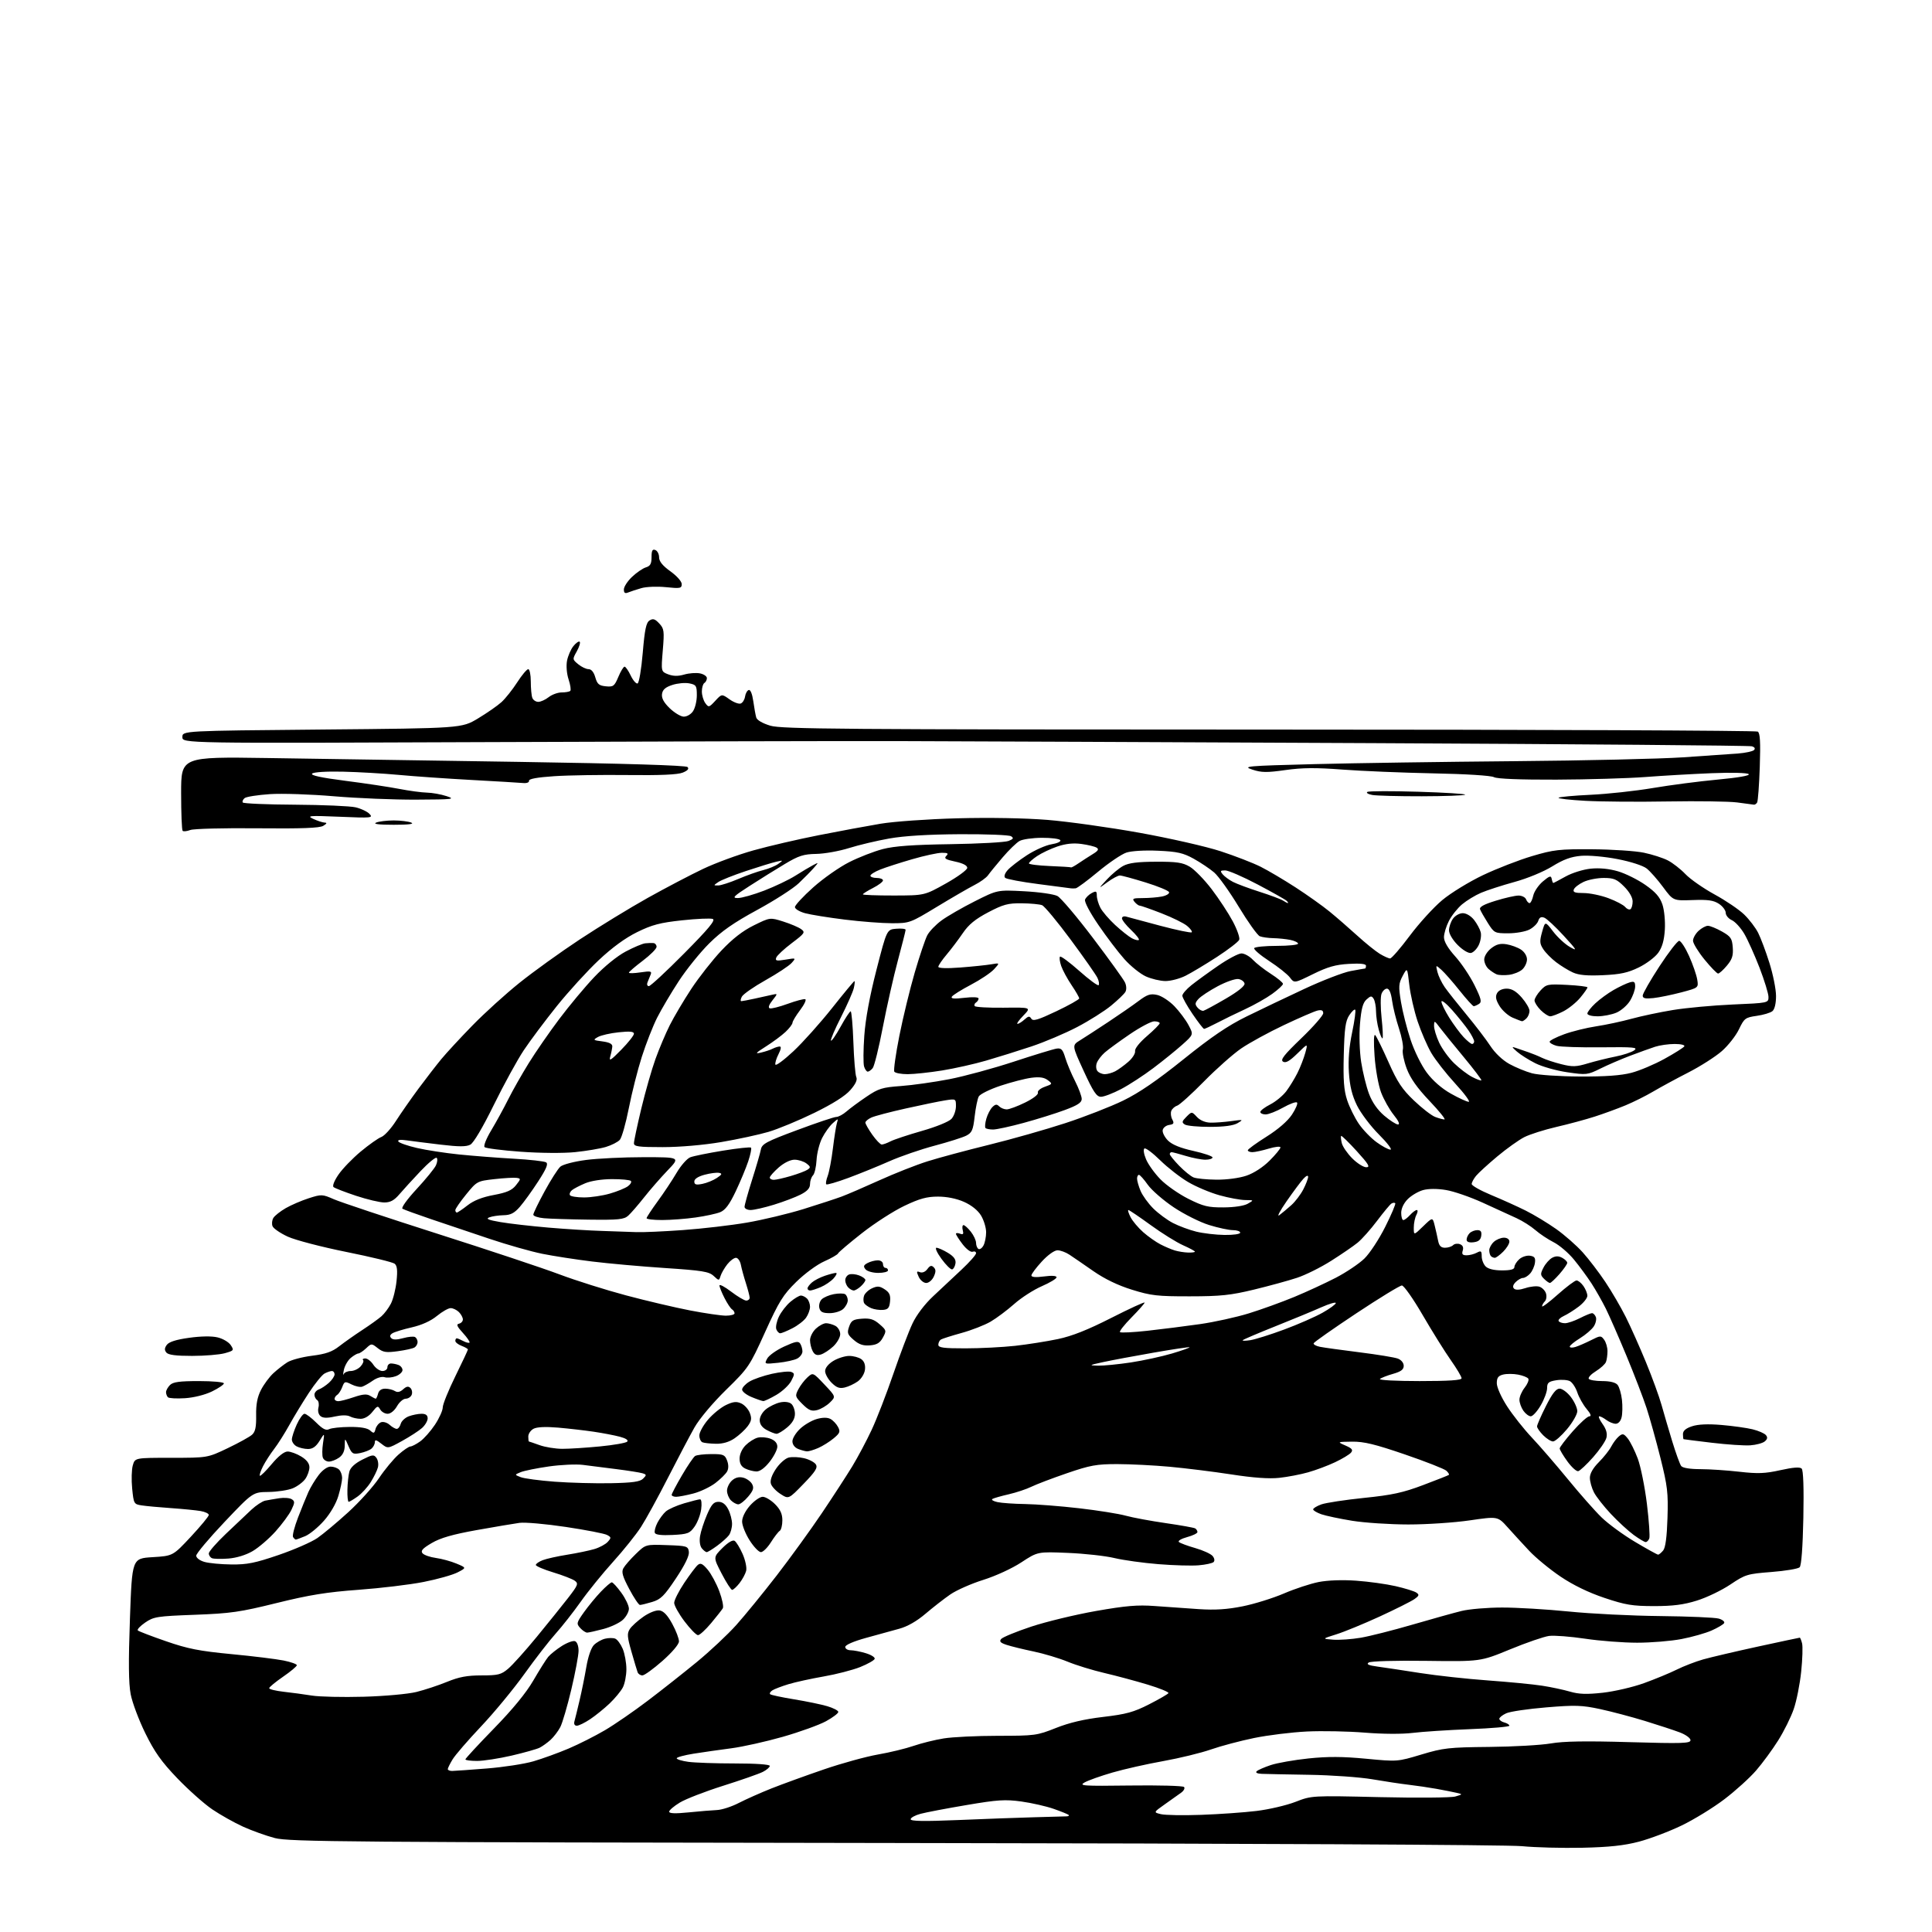 <?xml version="1.0" encoding="UTF-8" standalone="no"?>
<!-- Filename: d1cbe5cb4a6b60660c369b5c0f39a4de1b5db187571422c0840eabf73c1673fb.svg -->
<!-- Created with https://svgstud.io -->
<svg
  version="1.1"
  xmlns="http://www.w3.org/2000/svg"
  xmlns:xlink="http://www.w3.org/1999/xlink"
  xmlns:svg="http://www.w3.org/2000/svg"
  xmlns:rdf="http://www.w3.org/1999/02/22-rdf-syntax-ns#"
  xmlns:cc="http://creativecommons.org/ns#"
  xmlns:dc="http://purl.org/dc/elements/1.1/"
  viewBox="0 0 768 768"
  width="768"
  height="768"
  role="img"
  aria-labelledby="titleID descID"
>
  <title id="titleID">sea turtle in ocean</title>
  <desc id="descID">AI-generated SVG illustration: sea turtle in ocean, created on https://svgstud.io</desc>

  <rect width="100%" height="100%" fill="white" />


  <path stroke="none" fill="black" fill-rule="evenodd" d="M629.00,734.51C621.02,734.68 610.23,734.40 605.00,733.88C599.45,733.33 495.68,732.81 355.50,732.62C137.25,732.33 114.93,732.15 109.26,730.66C105.82,729.76 100.14,727.72 96.62,726.13C93.10,724.53 87.59,721.43 84.36,719.24C81.14,717.05 74.89,711.48 70.47,706.88C64.16,700.30 61.44,696.46 57.77,689.00C55.20,683.77 52.58,676.80 51.95,673.50C51.12,669.19 51.03,660.73 51.65,643.50C52.50,619.50 52.50,619.50 60.62,619.00C68.74,618.50 68.74,618.50 75.87,610.86C79.79,606.65 83.00,602.76 83.00,602.22C83.00,601.67 81.54,600.97 79.75,600.66C77.96,600.35 72.67,599.83 68.00,599.50C63.33,599.18 58.07,598.69 56.33,598.42C53.24,597.95 53.14,597.77 52.54,591.72C52.20,588.30 52.31,584.15 52.79,582.50C53.65,579.50 53.65,579.50 68.07,579.50C82.50,579.50 82.50,579.50 90.50,575.68C94.89,573.58 99.26,571.17 100.21,570.31C101.50,569.14 101.90,567.25 101.82,562.62C101.74,558.23 102.30,555.34 103.76,552.49C104.89,550.30 107.10,547.32 108.66,545.88C110.22,544.44 112.72,542.49 114.21,541.54C115.70,540.60 120.13,539.42 124.04,538.93C129.51,538.24 132.03,537.37 134.83,535.17C136.85,533.60 140.97,530.69 144.00,528.71C147.03,526.73 150.46,524.27 151.63,523.24C152.80,522.22 154.49,519.96 155.39,518.22C156.29,516.47 157.30,512.44 157.63,509.25C158.08,504.95 157.88,503.16 156.87,502.34C156.12,501.74 147.49,499.64 137.69,497.67C127.89,495.70 117.43,492.97 114.43,491.60C111.43,490.22 108.68,488.34 108.33,487.41C107.97,486.49 108.13,485.00 108.69,484.11C109.24,483.23 111.45,481.49 113.60,480.25C115.74,479.02 119.86,477.25 122.74,476.32C127.80,474.70 128.13,474.71 132.74,476.73C135.36,477.88 153.93,484.06 174.00,490.47C194.07,496.87 215.83,504.11 222.35,506.57C228.86,509.02 240.79,512.78 248.85,514.93C256.91,517.08 268.37,519.77 274.31,520.92C280.24,522.06 286.65,523.00 288.55,523.00C290.45,523.00 292.00,522.58 292.00,522.06C292.00,521.54 291.54,520.84 290.99,520.49C290.43,520.15 289.08,518.11 287.99,515.97C286.89,513.83 286.00,511.59 286.00,510.99C286.00,510.40 288.09,511.50 290.64,513.45C293.20,515.40 295.90,517.00 296.64,517.00C297.39,517.00 298.00,516.50 298.00,515.88C298.00,515.27 297.33,512.68 296.52,510.13C295.70,507.59 294.79,504.26 294.50,502.75C294.20,501.24 293.33,500.00 292.55,500.00C291.78,500.00 290.23,501.16 289.11,502.58C288.00,504.00 286.80,506.07 286.45,507.17C285.81,509.17 285.81,509.17 283.66,507.18C281.80,505.47 279.11,505.04 264.31,504.06C254.85,503.43 241.80,502.27 235.31,501.46C228.81,500.66 219.90,499.28 215.50,498.39C211.10,497.50 201.65,494.82 194.50,492.42C187.35,490.03 176.89,486.51 171.26,484.60C165.63,482.69 160.56,480.84 159.99,480.49C159.40,480.13 161.83,476.75 165.60,472.68C169.26,468.73 172.72,464.49 173.29,463.25C173.86,462.01 174.00,460.66 173.59,460.26C173.19,459.86 170.31,462.23 167.18,465.53C164.06,468.83 160.26,472.99 158.74,474.77C156.69,477.17 155.16,478.00 152.76,478.00C150.99,478.00 145.93,476.80 141.52,475.34C137.11,473.87 133.09,472.32 132.59,471.88C132.06,471.41 132.91,469.29 134.59,466.87C136.19,464.55 140.16,460.45 143.40,457.75C146.65,455.05 150.33,452.44 151.59,451.97C152.85,451.49 155.46,448.62 157.39,445.60C159.33,442.58 163.34,436.82 166.32,432.80C169.29,428.79 173.40,423.48 175.44,421.00C177.49,418.52 183.06,412.50 187.83,407.61C192.60,402.72 201.00,395.10 206.50,390.69C212.00,386.27 222.80,378.50 230.50,373.42C238.20,368.34 250.35,360.92 257.50,356.92C264.65,352.93 274.55,347.74 279.50,345.39C284.45,343.04 293.45,339.73 299.50,338.04C305.55,336.34 317.25,333.62 325.50,332.00C333.75,330.37 344.77,328.33 350.00,327.45C355.32,326.56 368.77,325.61 380.54,325.29C393.31,324.95 407.40,325.20 416.37,325.92C424.51,326.58 440.97,328.88 452.96,331.04C464.96,333.20 479.47,336.50 485.24,338.39C491.01,340.28 498.15,343.05 501.11,344.54C504.08,346.03 510.32,349.72 515.00,352.75C519.67,355.78 525.75,360.10 528.50,362.35C531.25,364.59 536.18,368.88 539.46,371.86C542.74,374.85 546.79,378.12 548.46,379.14C550.13,380.16 551.99,380.99 552.59,381.00C553.18,381.00 556.70,376.94 560.41,371.97C564.12,367.01 569.93,360.63 573.33,357.80C576.72,354.97 584.00,350.51 589.50,347.89C595.00,345.28 603.77,341.87 609.00,340.32C617.62,337.76 619.84,337.51 633.00,337.60C640.98,337.66 650.20,338.27 653.50,338.97C656.80,339.66 661.08,341.04 663.00,342.03C664.92,343.02 668.08,345.47 670.00,347.49C671.92,349.50 677.14,353.14 681.59,355.57C686.04,358.00 691.33,361.59 693.35,363.55C695.37,365.51 697.86,368.77 698.89,370.81C699.92,372.84 701.95,378.24 703.38,382.80C704.82,387.37 706.00,393.27 706.00,395.93C706.00,398.91 705.45,401.21 704.56,401.95C703.76,402.61 700.95,403.45 698.31,403.82C693.80,404.46 693.36,404.79 691.28,409.13C690.07,411.68 687.01,415.58 684.49,417.80C681.97,420.02 675.99,423.84 671.21,426.29C666.42,428.74 660.10,432.17 657.17,433.90C654.24,435.63 649.29,438.10 646.17,439.39C643.05,440.68 637.58,442.69 634.00,443.84C630.42,445.00 623.54,446.86 618.71,447.97C613.87,449.09 608.12,450.92 605.93,452.03C603.74,453.15 598.92,456.59 595.22,459.68C591.53,462.77 587.72,466.24 586.77,467.40C585.82,468.55 585.03,470.02 585.02,470.66C585.01,471.29 588.49,473.26 592.75,475.03C597.01,476.80 603.20,479.59 606.50,481.24C609.80,482.89 615.25,486.19 618.62,488.57C621.98,490.96 626.71,495.11 629.13,497.80C631.55,500.49 635.60,505.79 638.14,509.59C640.68,513.39 644.33,519.65 646.26,523.50C648.19,527.35 651.80,535.45 654.29,541.50C656.78,547.55 659.57,555.20 660.49,558.50C661.41,561.80 663.33,568.33 664.75,573.00C666.18,577.67 667.77,582.06 668.29,582.75C668.88,583.53 671.75,584.00 675.87,584.01C679.52,584.01 686.51,584.48 691.42,585.04C698.79,585.88 701.63,585.77 707.75,584.41C712.84,583.28 715.49,583.09 716.19,583.79C716.85,584.45 717.09,591.49 716.86,603.37C716.62,615.03 716.08,622.32 715.39,623.01C714.79,623.61 709.74,624.46 704.19,624.89C694.55,625.64 693.80,625.87 687.84,629.87C684.40,632.18 678.42,635.06 674.54,636.26C669.26,637.91 665.01,638.45 657.50,638.45C648.89,638.44 646.15,637.99 637.80,635.19C631.45,633.06 625.41,630.13 620.34,626.72C616.08,623.85 610.49,619.25 607.91,616.50C605.33,613.75 601.46,609.53 599.30,607.12C595.38,602.75 595.38,602.75 584.26,604.37C578.14,605.27 567.14,606.00 559.82,606.00C552.49,605.99 542.45,605.33 537.50,604.53C532.55,603.73 527.04,602.56 525.25,601.94C523.46,601.31 522.00,600.44 522.00,600.00C522.00,599.56 523.46,598.67 525.25,598.02C527.04,597.38 534.67,596.22 542.21,595.44C553.40,594.30 557.72,593.36 565.71,590.34C571.10,588.31 575.70,586.49 575.94,586.30C576.18,586.11 575.73,585.36 574.94,584.63C574.15,583.91 566.73,580.99 558.46,578.16C546.59,574.09 542.16,573.02 537.46,573.08C531.50,573.16 531.50,573.16 534.84,574.62C537.49,575.78 537.94,576.36 537.05,577.44C536.43,578.19 533.57,579.91 530.71,581.26C527.84,582.62 523.02,584.42 520.00,585.27C516.98,586.13 511.80,587.12 508.50,587.47C504.49,587.90 498.20,587.46 489.50,586.11C482.35,585.01 471.32,583.64 465.00,583.06C458.68,582.48 449.27,582.01 444.10,582.00C435.90,582.00 433.35,582.46 424.10,585.64C418.27,587.64 411.93,590.05 410.00,591.00C408.07,591.95 404.02,593.30 401.00,594.00C397.98,594.69 395.05,595.53 394.50,595.86C393.95,596.19 394.85,596.75 396.50,597.11C398.15,597.47 403.10,597.82 407.50,597.88C411.90,597.95 421.57,598.70 429.00,599.56C436.43,600.42 444.75,601.74 447.50,602.51C450.25,603.27 457.39,604.60 463.37,605.46C469.34,606.32 474.63,607.27 475.12,607.57C475.60,607.87 476.00,608.52 476.00,609.02C476.00,609.52 474.14,610.42 471.87,611.03C469.60,611.65 468.14,612.51 468.62,612.96C469.11,613.41 472.03,614.50 475.12,615.38C478.21,616.26 481.32,617.68 482.03,618.53C482.79,619.45 482.95,620.43 482.41,620.95C481.91,621.42 479.25,622.00 476.50,622.23C473.75,622.47 466.55,622.27 460.50,621.78C454.45,621.30 446.57,620.20 443.00,619.35C439.43,618.49 431.10,617.57 424.50,617.30C412.50,616.80 412.50,616.80 406.00,621.06C402.32,623.48 395.77,626.49 390.89,628.02C386.16,629.50 380.25,632.11 377.77,633.81C375.29,635.52 370.85,638.98 367.89,641.50C364.46,644.43 360.71,646.57 357.51,647.44C354.76,648.19 348.79,649.83 344.25,651.09C339.26,652.47 336.00,653.89 336.00,654.69C336.00,655.41 336.96,656.00 338.13,656.00C339.31,656.00 342.02,656.52 344.16,657.17C346.30,657.81 347.90,658.82 347.70,659.42C347.51,660.01 344.91,661.48 341.93,662.68C338.94,663.87 332.42,665.56 327.44,666.42C322.45,667.29 316.15,668.67 313.44,669.49C310.72,670.32 307.84,671.42 307.03,671.94C306.22,672.46 305.82,673.15 306.14,673.47C306.46,673.79 310.72,674.70 315.61,675.50C320.50,676.30 326.45,677.53 328.82,678.23C331.20,678.93 333.19,679.95 333.24,680.50C333.28,681.05 331.08,682.72 328.34,684.22C325.60,685.71 317.86,688.50 311.14,690.42C304.43,692.33 295.23,694.38 290.72,694.97C286.20,695.56 279.46,696.52 275.75,697.11C272.04,697.70 269.00,698.53 269.00,698.95C269.00,699.38 271.09,700.01 273.64,700.36C276.19,700.71 284.52,701.00 292.14,701.00C300.47,701.00 306.00,701.39 306.00,701.97C306.00,702.51 304.76,703.58 303.25,704.35C301.74,705.12 294.65,707.60 287.50,709.86C280.35,712.12 272.59,715.12 270.25,716.54C267.91,717.96 266.00,719.59 266.00,720.17C266.00,720.90 268.46,720.99 273.75,720.45C278.01,720.02 283.07,719.60 285.00,719.52C286.93,719.44 290.84,718.18 293.69,716.70C296.55,715.23 302.40,712.63 306.69,710.92C310.99,709.22 320.34,705.82 327.47,703.38C334.60,700.93 344.28,698.27 348.97,697.45C353.66,696.64 360.04,695.09 363.14,694.02C366.24,692.95 371.64,691.61 375.14,691.05C378.64,690.48 388.35,690.01 396.72,690.01C411.39,690.00 412.23,689.89 419.72,686.91C425.07,684.78 430.93,683.40 438.50,682.51C447.72,681.42 450.67,680.61 456.75,677.51C460.74,675.47 464.21,673.47 464.47,673.05C464.73,672.64 461.01,671.11 456.22,669.66C451.42,668.21 443.68,666.13 439.00,665.04C434.32,663.95 427.75,661.93 424.38,660.54C421.02,659.16 414.95,657.34 410.88,656.49C406.82,655.65 402.02,654.47 400.20,653.88C397.67,653.06 397.16,652.52 397.98,651.52C398.58,650.81 403.92,648.61 409.87,646.63C415.81,644.66 427.39,641.86 435.59,640.41C447.53,638.31 452.19,637.91 459.00,638.42C463.68,638.77 471.55,639.32 476.50,639.65C483.03,640.08 487.83,639.77 494.00,638.53C498.68,637.59 506.04,635.29 510.36,633.44C514.68,631.58 520.90,629.53 524.18,628.88C527.83,628.17 533.61,627.96 539.08,628.35C543.99,628.69 551.05,629.67 554.76,630.52C558.47,631.37 562.17,632.51 563.00,633.07C564.28,633.94 564.16,634.33 562.19,635.71C560.91,636.60 554.72,639.70 548.43,642.60C542.13,645.49 534.40,648.67 531.24,649.66C525.50,651.46 525.50,651.46 529.95,651.80C532.40,651.98 537.35,651.63 540.95,651.02C544.55,650.40 553.80,648.06 561.50,645.81C569.20,643.57 577.98,641.12 581.00,640.38C584.02,639.64 591.27,639.02 597.09,639.02C602.91,639.01 614.84,639.72 623.59,640.60C632.34,641.49 648.73,642.30 660.00,642.41C671.27,642.53 681.73,642.98 683.24,643.42C684.75,643.86 685.71,644.67 685.36,645.22C685.02,645.77 682.77,647.10 680.37,648.16C677.96,649.23 672.58,650.75 668.41,651.55C664.24,652.35 656.31,653.00 650.79,653.00C645.27,653.00 635.97,652.29 630.13,651.41C624.28,650.54 617.82,650.04 615.78,650.31C613.73,650.58 606.75,652.98 600.28,655.65C588.50,660.50 588.50,660.50 567.00,660.22C554.59,660.05 544.90,660.33 544.08,660.88C543.05,661.57 544.01,662.01 547.58,662.50C550.29,662.86 557.90,664.01 564.50,665.05C571.10,666.08 583.25,667.41 591.50,668.00C599.75,668.60 609.42,669.53 613.00,670.09C616.58,670.64 621.57,671.71 624.11,672.45C627.62,673.48 630.73,673.59 637.11,672.89C641.72,672.38 649.10,670.67 653.50,669.08C657.90,667.49 663.75,665.08 666.50,663.71C669.25,662.34 673.99,660.51 677.04,659.64C680.09,658.78 689.90,656.48 698.85,654.53C707.79,652.59 715.26,651.00 715.44,651.00C715.62,651.00 716.03,652.01 716.35,653.24C716.67,654.47 716.52,659.53 716.00,664.49C715.49,669.44 714.16,676.14 713.04,679.37C711.93,682.61 709.14,688.23 706.84,691.87C704.55,695.52 700.60,700.89 698.08,703.80C695.56,706.72 689.90,711.85 685.50,715.20C681.10,718.56 673.45,723.26 668.50,725.65C663.55,728.04 655.90,730.93 651.50,732.09C645.60,733.64 639.70,734.27 629.00,734.51zM380.75,723.50C391.06,723.06 404.68,722.56 411.00,722.39C417.32,722.21 423.14,722.05 423.92,722.03C424.70,722.02 425.10,721.76 424.81,721.47C424.52,721.18 421.85,720.10 418.89,719.06C415.93,718.02 410.14,716.70 406.03,716.13C399.57,715.24 396.60,715.43 384.19,717.54C376.29,718.87 368.07,720.44 365.92,721.02C363.76,721.60 362.00,722.57 362.00,723.18C362.00,723.97 367.27,724.06 380.75,723.50zM477.50,721.43C484.65,721.18 494.55,720.48 499.50,719.88C504.45,719.28 511.41,717.65 514.97,716.27C521.44,713.76 521.44,713.76 548.47,714.39C563.34,714.73 576.85,714.62 578.50,714.14C581.50,713.26 581.50,713.26 579.00,712.67C577.62,712.34 574.02,711.64 571.00,711.09C567.98,710.55 563.02,709.82 560.00,709.47C556.98,709.12 550.45,708.14 545.50,707.29C540.55,706.45 529.30,705.65 520.50,705.51C511.70,705.37 503.17,705.20 501.55,705.13C499.76,705.05 498.97,704.65 499.55,704.10C500.07,703.60 502.59,702.50 505.14,701.65C507.70,700.79 514.45,699.61 520.14,699.01C527.83,698.21 533.73,698.24 543.00,699.12C555.48,700.31 555.52,700.31 565.00,697.46C573.74,694.83 575.90,694.59 592.00,694.43C601.62,694.34 612.65,693.71 616.50,693.04C621.53,692.17 630.34,692.02 647.75,692.53C668.78,693.13 672.00,693.03 672.00,691.75C672.00,690.93 670.10,689.55 667.75,688.66C665.41,687.78 659.17,685.72 653.87,684.10C648.57,682.48 640.54,680.35 636.02,679.38C628.83,677.84 626.18,677.75 614.66,678.71C607.42,679.31 600.26,680.36 598.75,681.06C597.24,681.75 596.00,682.74 596.00,683.25C596.00,683.77 596.90,684.42 598.00,684.71C599.10,685.00 600.00,685.58 600.00,686.00C600.00,686.42 592.91,687.04 584.25,687.37C575.59,687.71 565.35,688.38 561.50,688.86C557.33,689.37 549.65,689.33 542.50,688.75C535.90,688.21 525.55,688.01 519.50,688.30C513.45,688.60 504.00,689.76 498.50,690.89C493.00,692.02 485.28,694.07 481.34,695.45C477.40,696.82 468.89,698.90 462.42,700.06C455.96,701.21 446.87,703.26 442.22,704.61C437.57,705.96 432.58,707.73 431.13,708.55C428.75,709.89 430.44,710.01 449.17,709.77C460.53,709.62 470.21,709.88 470.67,710.35C471.12,710.82 470.60,711.85 469.50,712.64C468.40,713.44 465.48,715.51 463.00,717.26C458.50,720.44 458.50,720.44 461.50,721.16C463.15,721.56 470.35,721.69 477.50,721.43zM179.75,703.98C180.71,703.96 186.90,703.53 193.50,703.00C200.10,702.48 208.43,701.20 212.00,700.16C215.57,699.12 221.88,696.84 226.00,695.09C230.12,693.34 236.65,690.04 240.50,687.77C244.35,685.50 251.99,680.24 257.48,676.07C262.98,671.91 271.75,664.98 276.98,660.69C282.22,656.39 289.28,649.76 292.68,645.97C296.08,642.17 303.31,633.31 308.75,626.28C314.18,619.25 322.26,608.10 326.70,601.50C331.14,594.90 336.58,586.52 338.80,582.88C341.01,579.24 344.48,572.71 346.50,568.38C348.53,564.05 352.41,554.03 355.12,546.12C357.84,538.21 361.26,529.21 362.72,526.12C364.32,522.72 367.57,518.43 370.94,515.28C374.00,512.41 379.09,507.64 382.25,504.68C385.41,501.72 388.00,498.80 388.00,498.18C388.00,497.57 387.39,497.30 386.65,497.58C385.89,497.87 384.16,496.58 382.65,494.61C381.19,492.70 380.00,490.83 380.00,490.46C380.00,490.09 380.73,490.07 381.62,490.41C382.87,490.89 383.12,490.56 382.71,489.01C382.42,487.91 382.56,487.00 383.02,487.00C383.48,487.00 384.79,488.19 385.93,489.63C387.07,491.08 388.00,493.08 388.00,494.08C388.00,495.07 388.43,496.15 388.95,496.47C389.47,496.79 390.37,496.17 390.95,495.09C391.53,494.01 392.00,491.64 392.00,489.82C391.99,487.99 391.08,485.01 389.97,483.18C388.71,481.11 386.17,479.08 383.22,477.77C380.26,476.45 376.41,475.67 372.87,475.67C368.45,475.67 365.57,476.45 359.53,479.33C355.29,481.34 347.70,486.22 342.66,490.18C337.62,494.14 333.34,497.77 333.15,498.25C332.95,498.73 330.48,500.15 327.65,501.41C324.77,502.68 319.85,506.30 316.50,509.60C311.27,514.74 309.68,517.30 304.15,529.50C297.97,543.13 297.56,543.74 288.61,552.50C283.25,557.76 278.02,563.99 276.03,567.50C274.17,570.80 269.42,579.80 265.49,587.50C261.56,595.20 256.75,603.98 254.80,607.00C252.85,610.02 247.86,616.25 243.72,620.83C239.58,625.41 233.78,632.55 230.84,636.71C227.90,640.86 223.42,646.56 220.89,649.38C218.35,652.20 212.75,659.42 208.44,665.44C204.13,671.45 196.38,680.84 191.21,686.30C186.05,691.76 180.97,697.64 179.92,699.37C178.87,701.09 178.01,702.84 178.00,703.25C178.00,703.66 178.79,703.99 179.75,703.98zM189.63,700.00C187.08,700.00 185.00,699.72 185.00,699.38C185.00,699.04 190.10,693.52 196.33,687.13C203.81,679.46 209.15,672.95 212.02,668.00C214.41,663.88 217.07,659.65 217.93,658.62C218.79,657.59 221.23,655.64 223.34,654.30C225.46,652.96 227.82,652.10 228.59,652.40C229.41,652.71 229.99,654.31 229.99,656.22C229.98,658.02 228.69,664.92 227.12,671.54C225.55,678.17 223.57,684.92 222.73,686.54C221.88,688.17 220.13,690.46 218.85,691.63C217.56,692.79 215.60,694.20 214.50,694.75C213.40,695.30 208.39,696.71 203.38,697.88C198.36,699.04 192.17,700.00 189.63,700.00zM229.29,686.00C228.41,686.00 228.05,685.33 228.35,684.25C228.62,683.29 229.53,679.58 230.37,676.00C231.22,672.42 232.44,666.41 233.08,662.63C233.77,658.56 235.00,655.00 236.10,653.90C237.12,652.88 239.08,651.77 240.47,651.42C241.86,651.07 243.69,651.05 244.54,651.38C245.39,651.70 246.74,653.54 247.55,655.45C248.35,657.37 249.00,661.00 249.00,663.52C249.00,666.04 248.36,669.31 247.58,670.80C246.80,672.28 244.44,675.14 242.33,677.15C240.22,679.16 236.75,681.97 234.61,683.40C232.47,684.83 230.08,686.00 229.29,686.00zM144.50,674.48C152.89,674.25 162.14,673.41 165.50,672.59C168.80,671.77 174.30,669.96 177.73,668.55C182.49,666.60 185.72,666.00 191.40,666.00C198.00,666.00 199.21,665.70 201.99,663.35C203.73,661.89 208.82,656.22 213.32,650.74C217.82,645.26 223.45,638.26 225.84,635.19C229.76,630.13 230.01,629.48 228.49,628.37C227.56,627.69 223.70,626.19 219.90,625.04C216.11,623.89 213.00,622.56 213.00,622.09C213.00,621.63 214.24,620.77 215.75,620.19C217.26,619.61 221.65,618.63 225.50,618.02C229.35,617.40 234.18,616.40 236.23,615.79C238.29,615.19 240.69,613.90 241.57,612.93C243.04,611.30 243.02,611.08 241.30,610.16C240.27,609.61 232.92,608.18 224.96,606.99C217.01,605.79 208.70,605.06 206.50,605.36C204.30,605.66 196.62,606.96 189.44,608.24C179.94,609.95 175.09,611.34 171.64,613.37C168.00,615.50 167.13,616.46 167.95,617.44C168.54,618.15 170.93,618.99 173.26,619.31C175.59,619.63 179.29,620.64 181.48,621.56C185.46,623.22 185.46,623.22 181.87,625.06C179.89,626.08 173.83,627.78 168.39,628.85C162.95,629.93 151.30,631.33 142.50,631.97C129.92,632.89 122.97,634.01 110.00,637.22C95.36,640.84 91.69,641.37 77.42,641.90C62.43,642.46 61.10,642.67 57.71,644.99C55.72,646.36 54.40,647.77 54.79,648.13C55.18,648.49 60.22,650.42 66.00,652.42C74.66,655.42 79.21,656.32 92.00,657.54C100.53,658.35 109.86,659.50 112.75,660.08C115.64,660.66 118.00,661.51 118.00,661.95C118.00,662.39 115.53,664.46 112.50,666.54C109.47,668.63 107.00,670.68 107.00,671.09C107.00,671.51 109.59,672.14 112.75,672.50C115.91,672.85 120.97,673.53 124.00,674.02C127.03,674.50 136.25,674.71 144.50,674.48zM255.37,666.00C254.58,666.00 253.72,665.44 253.46,664.75C253.20,664.06 252.10,660.37 251.01,656.55C249.30,650.57 249.22,649.32 250.39,647.52C251.14,646.38 253.58,644.18 255.80,642.64C258.16,641.01 260.81,639.98 262.17,640.17C263.78,640.40 265.35,642.05 267.23,645.50C268.73,648.25 269.93,651.40 269.90,652.50C269.87,653.67 267.12,656.90 263.32,660.25C259.73,663.41 256.15,666.00 255.37,666.00zM277.46,650.00C276.79,650.00 274.39,647.54 272.12,644.54C269.85,641.54 268.00,638.22 268.00,637.16C268.00,636.10 269.80,632.53 272.00,629.23C274.20,625.94 276.63,622.72 277.39,622.09C278.48,621.18 279.31,621.58 281.31,623.96C282.70,625.61 284.79,629.48 285.94,632.56C287.09,635.63 287.71,638.68 287.33,639.32C286.94,639.97 284.84,642.64 282.66,645.25C280.47,647.86 278.14,650.00 277.46,650.00zM233.40,648.99C232.80,648.99 231.56,648.17 230.65,647.16C229.08,645.43 229.17,645.06 232.11,640.91C233.84,638.49 236.86,634.81 238.83,632.75C240.80,630.69 242.76,629.00 243.20,629.00C243.63,629.00 245.34,630.87 246.99,633.15C248.65,635.43 250.00,638.28 250.00,639.48C250.00,640.67 248.93,642.66 247.62,643.88C246.32,645.11 242.83,646.76 239.87,647.55C236.92,648.33 234.01,648.98 233.40,648.99zM254.38,637.99C253.90,637.99 251.98,635.13 250.13,631.64C247.47,626.63 246.98,624.91 247.80,623.40C248.37,622.36 250.60,619.79 252.76,617.71C256.67,613.91 256.67,613.91 265.09,614.21C273.06,614.48 273.52,614.62 273.83,616.85C274.05,618.41 272.32,621.98 268.71,627.41C264.05,634.41 262.66,635.78 259.26,636.80C257.06,637.46 254.87,638.00 254.38,637.99zM291.04,632.00C290.59,632.00 288.71,629.08 286.86,625.52C283.50,619.04 283.50,619.04 287.14,615.39C289.38,613.15 291.25,612.04 292.01,612.50C292.68,612.92 294.11,615.27 295.20,617.72C296.29,620.19 296.92,623.18 296.61,624.43C296.30,625.66 295.10,627.87 293.95,629.34C292.80,630.80 291.49,632.00 291.04,632.00zM92.00,621.90C98.22,621.97 101.41,621.33 110.73,618.14C116.91,616.03 123.85,612.99 126.16,611.40C128.47,609.80 133.99,605.19 138.43,601.14C142.87,597.09 148.37,590.99 150.66,587.57C152.94,584.16 156.45,579.94 158.44,578.19C160.44,576.43 162.55,575.00 163.13,575.00C163.71,575.00 165.46,574.10 167.00,573.00C168.55,571.90 171.21,568.89 172.91,566.33C174.61,563.76 176.00,560.67 176.00,559.46C176.00,558.25 178.25,552.69 181.00,547.10C183.75,541.51 186.00,536.71 186.00,536.44C186.00,536.17 184.88,535.52 183.50,535.00C182.12,534.48 181.00,533.59 181.00,533.02C181.00,532.46 181.25,532.00 181.57,532.00C181.88,532.00 183.04,532.49 184.15,533.08C185.26,533.68 186.38,533.95 186.64,533.70C186.89,533.44 185.71,531.72 184.02,529.87C181.65,527.29 181.29,526.42 182.47,526.18C183.31,526.00 184.00,525.24 184.00,524.50C184.00,523.75 183.29,522.44 182.43,521.57C181.56,520.71 180.09,520.00 179.16,520.00C178.22,520.00 175.76,521.40 173.68,523.11C171.27,525.10 167.67,526.73 163.71,527.64C160.29,528.42 156.83,529.48 156.01,529.99C154.99,530.62 154.84,531.24 155.54,531.94C156.23,532.63 157.75,532.63 160.29,531.93C162.35,531.36 164.47,531.17 165.01,531.51C165.56,531.84 166.00,532.74 166.00,533.50C166.00,534.26 165.45,535.22 164.78,535.64C164.10,536.06 161.10,536.73 158.10,537.13C153.50,537.76 152.27,537.57 150.17,535.92C147.69,533.97 147.66,533.97 145.52,535.98C144.34,537.09 142.95,538.01 142.44,538.03C141.92,538.05 140.56,538.85 139.41,539.81C138.27,540.77 137.05,542.89 136.70,544.53C136.36,546.16 136.32,546.94 136.62,546.25C136.92,545.56 138.18,545.00 139.43,545.00C140.67,545.00 142.44,544.18 143.35,543.17C144.26,542.16 144.70,541.04 144.34,540.67C143.97,540.30 144.36,540.00 145.22,540.00C146.07,540.00 147.51,541.12 148.41,542.50C149.31,543.88 150.94,545.00 152.02,545.00C153.11,545.00 154.00,544.33 154.00,543.50C154.00,542.67 154.64,542.00 155.42,542.00C156.20,542.00 157.55,542.27 158.42,542.61C159.29,542.94 160.00,543.85 160.00,544.63C160.00,545.41 158.82,546.50 157.37,547.05C155.92,547.60 153.89,547.78 152.87,547.46C151.79,547.12 149.83,547.68 148.25,548.79C146.74,549.85 144.82,550.94 144.00,551.22C143.18,551.50 141.26,551.10 139.74,550.33C137.14,549.02 136.92,549.08 136.05,551.37C135.54,552.71 134.65,554.10 134.06,554.46C133.48,554.82 133.00,555.54 133.00,556.06C133.00,556.58 133.66,557.00 134.47,557.00C135.27,557.00 138.06,556.28 140.67,555.39C144.27,554.17 145.85,554.05 147.19,554.89C148.17,555.50 149.15,556.00 149.37,556.00C149.59,556.00 150.00,555.10 150.29,554.00C150.63,552.71 151.65,552.01 153.16,552.02C154.45,552.02 156.16,552.45 156.98,552.96C157.99,553.60 159.02,553.39 160.25,552.27C161.57,551.08 162.34,550.94 163.16,551.76C163.77,552.37 163.99,553.57 163.66,554.43C163.33,555.29 162.26,556.00 161.28,556.01C160.30,556.01 158.73,557.36 157.80,559.01C156.80,560.76 155.27,562.00 154.10,562.00C153.00,562.00 151.66,561.22 151.13,560.27C150.25,558.70 149.95,558.80 148.01,561.27C146.69,562.94 144.89,564.00 143.36,564.00C141.99,564.00 140.08,563.58 139.12,563.06C138.03,562.48 135.76,562.49 133.07,563.09C130.03,563.78 128.38,563.73 127.40,562.92C126.58,562.24 126.25,560.84 126.59,559.49C126.90,558.24 126.68,556.92 126.08,556.55C125.49,556.18 125.00,555.22 125.00,554.41C125.00,553.60 125.79,552.66 126.75,552.32C127.71,551.98 129.51,550.79 130.75,549.68C131.99,548.56 133.00,547.05 133.00,546.33C133.00,545.60 132.52,545.00 131.93,545.00C131.35,545.00 130.04,545.45 129.02,545.99C128.00,546.54 125.17,550.02 122.74,553.74C120.30,557.46 116.81,563.20 114.99,566.50C113.16,569.80 110.45,574.08 108.97,576.00C107.49,577.92 105.50,581.00 104.56,582.84C103.62,584.68 103.05,586.39 103.30,586.63C103.55,586.88 105.65,584.81 107.97,582.04C110.64,578.84 112.97,577.00 114.34,577.00C115.53,577.01 117.96,577.90 119.75,578.99C121.90,580.30 123.00,581.75 123.00,583.26C123.00,584.52 122.27,586.60 121.37,587.88C120.47,589.16 118.24,590.84 116.40,591.61C114.57,592.37 110.24,593.03 106.78,593.08C100.50,593.15 100.50,593.15 89.25,605.01C83.06,611.54 78.00,617.57 78.00,618.41C78.00,619.28 79.40,620.35 81.25,620.88C83.04,621.40 87.88,621.86 92.00,621.90zM90.80,619.55C87.88,619.77 84.94,619.71 84.25,619.40C83.56,619.09 83.00,618.24 83.00,617.51C83.00,616.78 86.04,613.29 89.75,609.76C93.46,606.22 98.04,601.89 99.92,600.14C101.81,598.39 104.28,596.76 105.42,596.53C106.57,596.30 109.08,595.87 111.00,595.57C112.92,595.28 115.16,595.45 115.96,595.96C117.24,596.76 117.23,597.30 115.85,600.19C114.98,602.01 112.13,605.87 109.52,608.78C106.91,611.68 102.82,615.20 100.43,616.59C97.77,618.15 94.05,619.29 90.80,619.55zM659.13,618.00C659.47,618.00 660.37,617.26 661.13,616.35C662.05,615.23 662.61,611.04 662.85,603.43C663.17,593.41 662.86,590.78 660.05,579.54C658.31,572.60 655.83,563.67 654.53,559.71C653.23,555.74 649.65,546.42 646.57,539.00C643.49,531.58 639.78,523.11 638.33,520.18C636.87,517.26 634.32,512.76 632.65,510.18C630.98,507.61 627.84,503.34 625.67,500.70C623.51,498.06 619.88,494.97 617.62,493.82C615.35,492.67 612.08,490.50 610.35,488.99C608.62,487.48 605.25,485.34 602.85,484.24C600.46,483.14 594.42,480.37 589.44,478.10C584.45,475.82 577.85,473.54 574.75,473.04C571.27,472.47 567.82,472.49 565.69,473.08C563.80,473.60 561.07,475.21 559.62,476.65C558.01,478.26 557.00,480.38 557.00,482.14C557.00,483.71 557.38,485.00 557.85,485.00C558.31,485.00 559.50,484.10 560.50,483.00C561.50,481.90 562.71,481.00 563.19,481.00C563.67,481.00 563.60,481.87 563.04,482.93C562.47,484.00 562.00,486.27 562.00,487.98C562.00,491.10 562.00,491.10 565.74,487.46C569.48,483.83 569.48,483.83 570.31,487.16C570.77,489.00 571.38,491.74 571.68,493.25C572.08,495.25 572.83,496.00 574.41,496.00C575.62,496.00 577.06,495.54 577.63,494.97C578.20,494.40 579.43,494.23 580.36,494.59C581.48,495.01 581.85,495.88 581.46,497.12C581.01,498.56 581.37,499.00 583.00,499.00C584.17,499.00 586.00,498.53 587.07,497.96C588.73,497.07 589.00,497.27 589.00,499.39C589.00,500.75 589.71,502.56 590.57,503.43C591.57,504.43 593.92,505.00 597.07,505.00C600.53,505.00 602.00,504.60 602.00,503.65C602.00,502.92 602.86,501.53 603.92,500.57C604.97,499.62 606.88,498.99 608.17,499.17C610.02,499.43 610.43,500.02 610.16,502.00C609.97,503.38 609.11,505.29 608.25,506.25C607.39,507.21 606.12,508.00 605.42,508.00C604.72,508.00 603.41,508.74 602.51,509.64C601.45,510.70 601.21,511.61 601.84,512.24C602.47,512.87 604.08,512.80 606.39,512.04C608.36,511.39 610.85,511.14 611.93,511.48C613.01,511.82 614.19,513.02 614.55,514.15C614.91,515.28 614.70,516.70 614.10,517.30C613.49,517.91 613.00,518.80 613.00,519.28C613.00,519.76 615.81,517.65 619.25,514.58C622.69,511.52 626.04,509.01 626.69,509.00C627.35,509.00 628.59,510.00 629.44,511.22C630.30,512.44 631.00,514.19 631.00,515.10C631.00,516.02 629.47,517.93 627.60,519.36C625.72,520.79 623.04,522.48 621.63,523.12C620.22,523.77 619.30,524.68 619.59,525.15C619.88,525.62 621.01,526.00 622.10,526.00C623.19,526.00 625.84,525.10 628.00,524.00C630.16,522.90 632.34,522.00 632.85,522.00C633.37,522.00 634.05,522.70 634.38,523.55C634.71,524.41 634.33,526.09 633.53,527.30C632.73,528.51 630.26,530.62 628.04,531.99C625.82,533.35 624.00,534.85 624.00,535.30C624.00,535.76 625.01,535.82 626.25,535.44C627.49,535.06 630.27,533.85 632.43,532.76C636.21,530.85 636.41,530.85 637.68,532.58C638.41,533.57 639.00,535.61 639.00,537.11C639.00,538.61 638.73,540.54 638.40,541.40C638.07,542.26 636.27,543.91 634.39,545.07C632.52,546.22 631.24,547.58 631.55,548.09C631.86,548.59 634.29,549.00 636.94,549.00C640.00,549.00 642.21,549.55 643.00,550.50C643.69,551.33 644.47,554.00 644.75,556.44C645.02,558.88 644.96,562.03 644.60,563.44C644.22,564.97 643.27,565.99 642.23,565.97C641.28,565.95 639.63,565.28 638.56,564.47C637.49,563.66 636.22,563.00 635.74,563.00C635.26,563.00 635.84,564.37 637.03,566.04C638.50,568.10 639.00,569.87 638.58,571.53C638.25,572.87 635.88,576.34 633.32,579.23C630.75,582.13 628.08,584.64 627.38,584.81C626.68,584.99 624.73,583.23 623.05,580.91C621.37,578.60 620.00,576.29 620.00,575.78C620.00,575.28 622.35,572.20 625.22,568.93C628.09,565.67 631.06,563.00 631.81,563.00C632.71,563.00 632.32,561.99 630.67,560.03C629.30,558.39 627.65,555.46 627.01,553.52C626.36,551.57 625.04,549.56 624.06,549.03C623.08,548.51 620.64,548.35 618.64,548.67C615.57,549.17 615.00,549.66 615.00,551.79C615.00,553.19 613.86,556.28 612.46,558.66C611.06,561.05 609.29,563.00 608.51,563.00C607.74,563.00 606.41,562.00 605.56,560.78C604.70,559.56 604.00,557.59 604.00,556.41C604.00,555.23 604.93,553.09 606.06,551.64C607.20,550.20 607.86,548.58 607.53,548.05C607.20,547.51 605.37,546.79 603.47,546.43C601.57,546.07 598.89,546.06 597.51,546.41C595.57,546.89 595.00,547.68 595.00,549.86C595.00,551.47 596.76,555.42 599.10,559.04C601.36,562.53 605.78,568.12 608.93,571.45C612.07,574.78 618.51,582.23 623.24,588.00C627.96,593.77 634.00,600.62 636.66,603.20C639.32,605.79 645.33,610.18 650.00,612.95C654.67,615.73 658.78,618.00 659.13,618.00zM280.93,617.00C280.55,617.00 279.68,616.32 278.99,615.49C278.25,614.60 277.96,612.62 278.29,610.62C278.59,608.77 279.83,604.95 281.04,602.13C282.80,598.04 283.72,597.00 285.60,597.00C287.19,597.00 288.44,597.95 289.47,599.95C290.31,601.57 291.00,604.19 291.00,605.76C291.00,607.33 290.44,609.37 289.75,610.29C289.06,611.21 286.95,613.09 285.06,614.48C283.16,615.87 281.30,617.00 280.93,617.00zM302.47,617.00C301.64,617.00 299.62,614.89 297.98,612.30C296.34,609.72 295.00,606.36 295.00,604.84C295.00,603.17 296.23,600.67 298.10,598.53C299.81,596.59 302.10,595.00 303.18,595.00C304.27,595.00 306.47,596.32 308.08,597.92C310.20,600.05 311.00,601.81 311.00,604.36C311.00,606.30 310.53,608.17 309.96,608.53C309.39,608.88 307.81,610.93 306.45,613.08C305.09,615.24 303.30,617.00 302.47,617.00zM654.18,613.00C653.70,613.00 651.55,611.72 649.40,610.15C647.26,608.58 643.19,604.84 640.37,601.84C637.56,598.84 634.52,594.97 633.62,593.24C632.73,591.51 632.00,588.91 632.00,587.45C632.00,585.75 633.27,583.53 635.55,581.25C637.51,579.29 639.73,576.49 640.49,575.02C641.25,573.56 642.62,571.73 643.55,570.96C645.02,569.74 645.46,569.85 647.06,571.82C648.06,573.07 649.85,576.65 651.03,579.79C652.20,582.93 653.84,591.04 654.67,597.80C655.50,604.57 655.92,610.76 655.62,611.55C655.31,612.35 654.67,613.00 654.18,613.00zM117.59,612.00C117.33,612.00 116.84,611.55 116.49,610.99C116.15,610.44 117.04,606.95 118.47,603.24C119.90,599.53 121.75,594.98 122.58,593.13C123.41,591.27 125.24,588.24 126.66,586.38C128.20,584.36 130.12,583.00 131.42,583.00C132.62,583.00 134.14,583.54 134.80,584.20C135.46,584.86 136.00,586.35 136.00,587.52C136.00,588.68 135.33,591.90 134.50,594.67C133.61,597.68 131.31,601.64 128.80,604.49C126.48,607.12 123.12,609.89 121.33,610.64C119.53,611.39 117.85,612.00 117.59,612.00zM267.36,610.17C262.98,610.39 260.59,610.11 260.30,609.34C260.05,608.70 260.52,606.90 261.33,605.34C262.13,603.77 263.63,601.75 264.65,600.85C265.67,599.94 268.94,598.48 271.93,597.60C274.92,596.72 277.79,596.00 278.31,596.00C278.84,596.00 279.03,597.75 278.73,599.95C278.44,602.13 277.25,605.24 276.09,606.87C274.18,609.56 273.38,609.86 267.36,610.17zM293.48,598.00C292.75,598.00 291.44,597.29 290.57,596.43C289.71,595.56 289.00,593.83 289.00,592.58C289.00,591.33 289.88,589.51 290.96,588.54C292.28,587.34 293.73,586.97 295.43,587.39C296.81,587.74 298.40,588.89 298.97,589.94C299.78,591.46 299.46,592.49 297.41,594.93C295.99,596.62 294.22,598.00 293.48,598.00zM138.60,597.00C138.27,597.00 138.04,594.86 138.10,592.25C138.15,589.64 138.50,586.38 138.87,585.00C139.30,583.37 141.11,581.71 144.02,580.23C148.03,578.20 148.62,578.13 149.64,579.53C150.27,580.39 150.54,582.08 150.23,583.30C149.92,584.51 148.64,587.14 147.39,589.14C146.14,591.15 143.78,593.73 142.15,594.89C140.52,596.05 138.92,597.00 138.60,597.00zM319.42,589.86C313.50,595.97 313.50,595.97 310.30,593.91C308.53,592.78 306.81,590.96 306.46,589.86C306.05,588.57 306.73,586.49 308.41,583.95C309.84,581.80 312.12,579.76 313.48,579.41C314.85,579.07 317.61,579.18 319.63,579.66C321.65,580.14 323.76,581.25 324.32,582.14C325.13,583.43 324.15,584.98 319.42,589.86zM268.78,595.00C267.80,595.00 267.00,594.66 267.00,594.23C267.00,593.81 268.83,590.33 271.07,586.50C273.31,582.66 275.68,579.19 276.32,578.78C276.97,578.37 279.87,578.02 282.77,578.02C287.52,578.00 288.15,578.26 289.02,580.57C289.65,582.20 289.65,583.78 289.05,584.91C288.52,585.89 286.41,587.97 284.36,589.54C282.30,591.11 278.36,592.98 275.59,593.70C272.83,594.41 269.76,595.00 268.78,595.00zM242.78,589.60C251.51,589.42 254.42,589.01 255.64,587.79C257.08,586.34 257.06,586.16 255.36,585.64C254.34,585.33 249.68,584.59 245.00,584.00C240.32,583.41 234.33,582.65 231.67,582.31C229.01,581.98 222.94,582.26 218.17,582.94C213.40,583.62 208.38,584.64 207.00,585.20C204.50,586.23 204.50,586.23 207.00,587.20C208.38,587.74 214.45,588.54 220.50,589.00C226.55,589.45 236.58,589.72 242.78,589.60zM300.67,584.93C299.47,584.90 297.49,584.38 296.25,583.78C294.69,583.02 294.00,581.81 294.00,579.80C294.00,578.08 294.97,575.93 296.41,574.50C297.74,573.17 299.90,571.81 301.20,571.49C302.51,571.16 304.80,571.35 306.29,571.92C308.07,572.60 309.00,573.68 309.00,575.08C309.00,576.25 307.61,578.96 305.92,581.11C303.96,583.57 302.04,584.98 300.67,584.93zM130.75,581.00C129.75,581.00 128.67,580.31 128.35,579.46C128.02,578.62 128.05,576.03 128.40,573.71C129.05,569.50 129.05,569.50 127.04,572.75C125.61,575.06 124.28,576.00 122.45,576.00C121.03,576.00 119.00,575.53 117.93,574.96C116.87,574.40 116.01,573.16 116.02,572.21C116.03,571.27 116.91,568.59 117.97,566.25C119.03,563.91 120.42,562.00 121.05,562.00C121.68,562.00 123.77,563.57 125.69,565.49C128.27,568.07 129.61,568.76 130.84,568.12C131.75,567.65 135.43,567.25 139.00,567.23C143.31,567.20 146.05,567.67 147.12,568.63C148.56,569.91 148.81,569.85 149.28,568.05C149.57,566.93 150.54,565.73 151.44,565.38C152.34,565.04 153.88,565.48 154.87,566.38C155.85,567.27 157.13,568.00 157.71,568.00C158.29,568.00 159.00,567.11 159.29,566.01C159.57,564.92 161.00,563.57 162.47,563.01C163.93,562.46 166.23,562.00 167.57,562.00C169.26,562.00 170.00,562.56 170.00,563.83C170.00,564.83 168.99,566.56 167.75,567.66C166.51,568.77 162.95,571.08 159.83,572.80C154.17,575.92 154.17,575.92 151.58,573.89C149.59,572.32 149.00,572.19 149.00,573.30C149.00,574.10 148.39,575.26 147.65,575.87C146.91,576.49 144.89,577.27 143.16,577.62C140.30,578.19 139.87,577.94 138.54,574.87C137.08,571.50 137.08,571.50 137.04,574.69C137.01,576.83 136.26,578.40 134.78,579.44C133.56,580.30 131.74,581.00 130.75,581.00zM320.78,576.94C320.08,576.90 318.49,576.47 317.25,575.97C315.90,575.43 315.00,574.21 315.00,572.93C315.00,571.76 316.39,569.51 318.08,567.93C319.77,566.34 322.76,564.61 324.72,564.07C327.05,563.42 328.92,563.42 330.12,564.06C331.13,564.60 332.48,566.02 333.11,567.21C334.12,569.09 333.89,569.69 331.38,571.77C329.80,573.09 327.05,574.81 325.28,575.59C323.51,576.36 321.49,576.97 320.78,576.94zM223.50,575.93C226.25,575.94 232.97,575.51 238.44,574.98C243.91,574.45 248.81,573.59 249.32,573.08C249.90,572.50 248.78,571.75 246.38,571.12C244.24,570.55 239.57,569.66 236.00,569.13C232.43,568.60 226.05,567.87 221.83,567.50C216.87,567.08 213.42,567.24 212.08,567.96C210.94,568.57 210.00,569.95 210.00,571.04C210.00,572.12 210.11,573.01 210.25,573.02C210.39,573.02 212.30,573.68 214.50,574.47C216.70,575.26 220.75,575.92 223.50,575.93zM695.75,574.54C693.41,574.70 686.55,574.24 680.50,573.52C674.45,572.80 669.39,572.16 669.25,572.10C669.11,572.05 669.00,571.13 669.00,570.08C669.00,568.75 670.13,567.78 672.62,566.96C675.03,566.16 678.98,565.99 684.37,566.45C688.84,566.83 694.40,567.61 696.72,568.18C699.04,568.75 701.41,569.79 701.98,570.48C702.73,571.38 702.59,572.09 701.51,572.99C700.68,573.68 698.09,574.38 695.75,574.54zM284.60,573.92C282.35,573.88 279.94,573.62 279.25,573.34C278.56,573.06 278.00,571.83 278.00,570.60C278.00,569.37 279.56,566.54 281.47,564.31C283.37,562.08 286.58,559.48 288.59,558.52C291.46,557.16 292.76,557.02 294.64,557.88C295.96,558.48 297.50,560.19 298.07,561.68C298.90,563.87 298.73,564.88 297.21,566.95C296.17,568.35 293.83,570.51 292.01,571.75C289.83,573.24 287.31,573.97 284.60,573.92zM617.36,573.00C616.56,573.00 614.80,571.90 613.45,570.55C612.10,569.20 611.00,567.61 611.00,567.02C611.00,566.43 612.58,562.81 614.51,558.98C617.04,553.95 618.57,552.00 619.96,552.00C621.03,552.00 623.05,553.50 624.45,555.34C625.85,557.18 627.00,559.71 627.00,560.96C627.00,562.20 625.16,565.42 622.91,568.11C620.66,570.80 618.16,573.00 617.36,573.00zM308.67,569.96C308.03,569.94 306.26,569.25 304.75,568.43C302.93,567.44 302.00,566.13 302.00,564.54C302.00,563.16 303.08,561.29 304.55,560.14C305.95,559.04 308.44,557.84 310.09,557.48C311.90,557.08 313.66,557.30 314.54,558.03C315.34,558.70 316.00,560.50 316.00,562.03C316.00,563.92 315.00,565.66 312.92,567.41C311.23,568.83 309.32,569.98 308.67,569.96zM324.78,560.54C322.57,561.08 321.46,560.61 318.98,558.14C316.07,555.22 315.99,554.92 317.35,552.28C318.15,550.75 319.78,548.60 320.98,547.52C323.17,545.54 323.17,545.54 327.72,550.36C332.28,555.18 332.28,555.18 329.89,557.53C328.57,558.82 326.27,560.18 324.78,560.54zM303.41,556.95C302.91,556.92 300.81,556.20 298.75,555.34C296.69,554.49 295.00,553.15 295.00,552.38C295.00,551.60 296.30,550.18 297.88,549.22C299.47,548.25 303.50,546.86 306.85,546.11C310.20,545.37 313.65,545.03 314.51,545.36C315.92,545.91 315.92,546.25 314.53,548.94C313.68,550.58 311.04,553.06 308.66,554.46C306.27,555.86 303.91,556.98 303.41,556.95zM73.50,555.81C70.20,556.02 67.16,555.85 66.75,555.43C66.34,555.01 66.00,554.10 66.00,553.40C66.00,552.71 66.71,551.44 67.57,550.57C68.79,549.35 71.38,549.00 79.07,549.00C84.53,549.00 89.00,549.41 89.00,549.91C89.00,550.41 86.86,551.86 84.25,553.13C81.46,554.48 77.03,555.59 73.50,555.81zM335.80,551.55C333.71,552.05 332.52,551.61 330.55,549.64C329.15,548.24 328.00,546.16 328.00,545.03C328.00,543.78 329.28,542.19 331.25,540.99C333.04,539.90 335.88,539.01 337.56,539.00C339.24,539.00 341.42,539.58 342.39,540.30C343.56,541.15 344.06,542.58 343.84,544.45C343.65,546.07 342.42,548.08 341.00,549.11C339.62,550.10 337.29,551.20 335.80,551.55zM564.30,549.00C575.99,549.00 581.00,548.66 581.00,547.88C581.00,547.26 579.06,544.00 576.68,540.63C574.31,537.26 569.29,529.21 565.53,522.75C561.78,516.29 558.06,511.00 557.27,511.00C556.48,511.00 548.34,515.98 539.17,522.06C530.00,528.15 522.36,533.50 522.20,533.97C522.03,534.44 523.16,535.07 524.70,535.38C526.24,535.69 533.31,536.67 540.41,537.56C547.51,538.45 554.38,539.57 555.66,540.06C557.03,540.58 558.00,541.77 558.00,542.94C558.00,544.41 556.92,545.23 553.75,546.13C551.41,546.79 549.07,547.71 548.55,548.17C548.03,548.63 555.12,549.00 564.30,549.00zM436.50,542.87C438.70,542.92 444.57,542.34 449.54,541.59C454.51,540.83 461.86,539.23 465.88,538.04C469.90,536.84 473.04,535.72 472.85,535.56C472.66,535.40 466.20,536.36 458.50,537.71C450.80,539.05 441.80,540.74 438.50,541.46C432.84,542.69 432.73,542.77 436.50,542.87zM309.30,541.73C303.81,542.30 303.78,542.29 304.97,540.06C305.63,538.82 308.66,536.67 311.70,535.28C316.23,533.21 317.38,533.00 318.10,534.12C318.58,534.88 318.98,536.27 318.98,537.21C318.99,538.16 318.06,539.43 316.91,540.05C315.77,540.66 312.34,541.42 309.30,541.73zM76.37,538.99C69.98,539.00 66.91,538.60 66.14,537.67C65.33,536.69 65.37,535.88 66.31,534.60C67.17,533.42 70.03,532.51 75.15,531.80C79.84,531.14 84.15,531.07 86.49,531.63C88.57,532.12 90.92,533.50 91.71,534.69C93.09,536.76 92.97,536.91 89.33,537.93C87.22,538.51 81.39,538.99 76.37,538.99zM326.31,538.44C324.72,538.92 323.83,538.56 323.06,537.11C322.48,536.02 322.00,534.06 322.00,532.74C322.00,531.42 323.04,529.37 324.31,528.17C325.59,526.98 327.42,526.00 328.38,526.00C329.34,526.00 331.00,526.47 332.07,527.04C333.13,527.60 334.00,529.10 334.00,530.35C334.00,531.60 332.76,533.78 331.25,535.20C329.74,536.62 327.51,538.07 326.31,538.44zM383.75,535.99C389.66,535.99 398.55,535.53 403.50,534.99C408.45,534.44 416.10,533.23 420.50,532.31C426.16,531.12 432.37,528.66 441.75,523.89C449.04,520.19 455.00,517.44 455.00,517.80C455.00,518.15 452.66,520.80 449.81,523.69C446.95,526.59 444.88,529.22 445.21,529.54C445.54,529.87 450.46,529.63 456.15,529.00C461.84,528.37 471.23,527.18 477.00,526.36C482.77,525.53 491.55,523.60 496.50,522.06C501.45,520.53 509.55,517.60 514.50,515.55C519.45,513.50 526.88,510.06 531.02,507.92C535.16,505.77 540.26,502.34 542.36,500.30C544.47,498.26 548.20,492.59 550.65,487.69C553.11,482.80 554.90,478.57 554.63,478.30C554.36,478.02 553.68,478.08 553.12,478.43C552.56,478.77 550.00,481.86 547.42,485.28C544.85,488.70 541.36,492.62 539.66,494.00C537.97,495.38 533.22,498.63 529.12,501.22C525.02,503.82 518.93,506.85 515.58,507.95C512.24,509.06 504.55,511.16 498.50,512.63C489.20,514.88 485.25,515.30 473.00,515.31C460.11,515.33 457.55,515.04 450.00,512.69C444.41,510.96 439.14,508.42 434.62,505.28C430.84,502.65 426.57,499.71 425.12,498.76C423.68,497.80 421.54,497.01 420.38,497.01C419.14,497.00 416.53,498.87 414.13,501.48C411.86,503.94 410.00,506.43 410.00,507.01C410.00,507.70 411.74,507.84 415.00,507.41C418.10,506.99 420.00,507.12 420.00,507.74C420.00,508.29 417.36,509.88 414.13,511.29C410.90,512.69 405.97,515.86 403.17,518.35C400.37,520.83 396.15,523.99 393.79,525.37C391.43,526.75 386.24,528.77 382.26,529.87C378.28,530.97 374.57,532.15 374.01,532.49C373.46,532.84 373.00,533.77 373.00,534.56C373.00,535.72 375.05,536.00 383.75,535.99zM345.84,534.80C343.17,535.03 341.50,534.47 339.39,532.66C336.88,530.50 336.66,529.87 337.54,527.35C338.39,524.92 339.15,524.46 342.65,524.20C345.88,523.96 347.39,524.44 349.63,526.39C352.39,528.78 352.44,528.99 350.97,531.69C349.80,533.84 348.59,534.57 345.84,534.80zM497.03,532.74C498.97,532.44 505.05,530.53 510.53,528.49C516.01,526.46 522.86,523.45 525.75,521.82C528.64,520.19 531.00,518.46 531.00,517.98C531.00,517.50 528.41,518.26 525.25,519.66C522.09,521.07 513.88,524.47 507.00,527.21C500.12,529.96 494.27,532.45 494.00,532.75C493.73,533.04 495.09,533.04 497.03,532.74zM310.15,530.00C309.63,530.00 308.94,529.28 308.60,528.41C308.27,527.53 308.72,525.28 309.62,523.40C310.51,521.52 312.57,518.86 314.20,517.49C315.82,516.12 317.70,515.00 318.38,515.00C319.05,515.00 320.14,515.54 320.80,516.20C321.46,516.86 322.00,518.33 322.00,519.48C322.00,520.62 321.30,522.56 320.43,523.79C319.57,525.02 317.12,526.92 314.97,528.01C312.83,529.11 310.66,530.00 310.15,530.00zM329.79,522.00C327.06,522.00 326.11,521.53 325.71,519.98C325.42,518.87 325.83,517.32 326.62,516.52C327.41,515.73 329.60,514.79 331.47,514.44C333.34,514.09 335.35,514.10 335.94,514.46C336.52,514.82 337.00,515.92 337.00,516.90C337.00,517.89 336.18,519.43 335.17,520.35C334.17,521.26 331.74,522.00 329.79,522.00zM351.00,520.71C349.62,520.82 347.53,520.52 346.35,520.03C345.17,519.54 343.90,518.65 343.54,518.06C343.17,517.47 343.13,516.15 343.45,515.14C343.78,514.13 345.21,512.77 346.64,512.12C348.77,511.15 349.69,511.22 351.68,512.53C353.57,513.76 354.05,514.84 353.81,517.31C353.56,519.89 353.03,520.54 351.00,520.71zM322.03,513.00C321.46,513.00 321.00,512.62 321.00,512.15C321.00,511.69 321.79,510.63 322.75,509.80C323.71,508.96 326.03,507.77 327.90,507.14C329.77,506.51 331.75,506.00 332.30,506.00C332.86,506.00 332.45,506.96 331.40,508.14C330.36,509.31 328.05,510.89 326.28,511.64C324.51,512.39 322.60,513.00 322.03,513.00zM339.37,513.00C338.84,513.00 337.86,512.46 337.20,511.80C336.54,511.14 336.00,509.84 336.00,508.91C336.00,507.98 336.68,506.95 337.51,506.64C338.34,506.32 340.14,506.48 341.51,507.00C342.88,507.52 344.00,508.34 344.00,508.82C344.00,509.30 343.18,510.43 342.17,511.35C341.17,512.26 339.91,513.00 339.37,513.00zM368.18,510.00C367.16,510.00 365.82,508.90 365.20,507.55C364.25,505.45 364.32,505.18 365.69,505.71C366.65,506.08 367.84,505.58 368.65,504.47C369.69,503.05 370.28,502.88 371.18,503.78C372.06,504.66 372.07,505.56 371.19,507.47C370.56,508.86 369.21,510.00 368.18,510.00zM616.11,510.00C615.74,510.00 614.68,509.25 613.77,508.34C612.29,506.86 612.27,506.38 613.57,503.87C614.37,502.32 615.92,500.58 617.01,499.99C618.42,499.24 619.58,499.24 621.00,500.00C622.10,500.59 623.00,501.49 623.00,502.00C623.00,502.51 621.60,504.52 619.90,506.47C618.19,508.41 616.49,510.00 616.11,510.00zM349.12,506.00C346.98,506.00 344.71,505.36 344.06,504.57C343.11,503.43 343.27,502.92 344.87,502.07C345.97,501.48 347.80,501.00 348.93,501.00C350.10,501.00 351.00,501.65 351.00,502.50C351.00,503.32 351.45,504.00 352.00,504.00C352.55,504.00 353.00,504.45 353.00,505.00C353.00,505.55 351.26,506.00 349.12,506.00zM378.50,504.60C377.95,504.75 376.04,502.87 374.26,500.43C372.48,497.99 371.58,496.00 372.26,496.00C372.94,496.01 374.99,496.92 376.82,498.03C379.19,499.48 380.04,500.66 379.82,502.20C379.64,503.38 379.05,504.46 378.50,504.60zM594.21,500.00C593.73,500.00 593.03,499.70 592.67,499.33C592.30,498.97 592.00,497.91 592.00,496.99C592.00,496.07 592.82,494.57 593.83,493.65C594.83,492.74 596.63,492.00 597.83,492.00C599.12,492.00 600.00,492.63 600.00,493.55C600.00,494.40 598.90,496.20 597.55,497.55C596.20,498.90 594.70,500.00 594.21,500.00zM472.25,497.91C473.76,497.96 475.00,497.80 475.00,497.55C475.00,497.30 472.88,496.16 470.29,495.01C467.70,493.86 461.88,490.24 457.37,486.96C452.86,483.68 448.89,481.00 448.56,481.00C448.22,481.00 448.61,482.28 449.42,483.85C450.23,485.42 452.50,488.11 454.46,489.83C456.42,491.55 459.48,493.71 461.26,494.63C463.03,495.55 465.61,496.65 466.99,497.07C468.37,497.48 470.74,497.87 472.25,497.91zM585.75,493.82C583.94,494.02 583.00,493.67 583.00,492.77C583.00,492.01 583.54,490.86 584.20,490.20C584.86,489.54 586.24,489.00 587.27,489.00C588.64,489.00 589.05,489.61 588.82,491.25C588.59,492.86 587.72,493.59 585.75,493.82zM486.75,490.91C490.31,490.96 493.00,490.57 493.00,490.00C493.00,489.45 491.70,489.00 490.11,489.00C488.51,489.00 484.26,488.09 480.65,486.97C477.04,485.86 470.70,482.68 466.57,479.92C462.43,477.15 457.80,473.12 456.27,470.97C454.75,468.81 453.16,467.03 452.75,467.02C452.34,467.01 452.00,467.69 452.00,468.53C452.00,469.37 452.62,471.56 453.39,473.39C454.15,475.21 456.41,478.35 458.41,480.35C460.42,482.35 463.95,484.97 466.28,486.17C468.60,487.37 472.75,488.91 475.50,489.59C478.25,490.27 483.31,490.87 486.75,490.91zM253.00,489.79C255.47,489.89 263.80,489.53 271.49,488.97C279.19,488.42 290.66,487.08 296.99,485.99C303.32,484.90 313.45,482.47 319.50,480.59C325.55,478.70 332.30,476.50 334.50,475.68C336.70,474.87 343.45,471.96 349.50,469.22C355.55,466.48 364.17,463.07 368.66,461.66C373.15,460.24 384.18,457.28 393.16,455.07C402.15,452.86 415.80,448.98 423.50,446.46C431.20,443.94 441.55,439.90 446.50,437.49C452.83,434.41 459.96,429.52 470.50,421.05C481.56,412.16 488.13,407.70 495.50,404.08C501.00,401.38 511.35,396.43 518.50,393.10C525.65,389.76 533.92,386.57 536.89,386.01C539.85,385.46 542.44,385.00 542.64,385.00C542.84,385.00 543.00,384.50 543.00,383.89C543.00,383.14 540.76,382.90 536.20,383.16C530.89,383.46 527.77,384.35 521.95,387.22C514.50,390.89 514.50,390.89 512.75,388.56C511.79,387.29 508.09,384.34 504.51,382.01C500.94,379.68 498.27,377.38 498.57,376.89C498.87,376.40 502.92,376.00 507.56,376.00C512.20,376.00 516.00,375.61 516.00,375.12C516.00,374.64 514.59,373.97 512.88,373.62C511.16,373.28 508.12,372.97 506.12,372.93C504.13,372.89 501.73,372.55 500.80,372.18C499.86,371.81 496.10,366.55 492.44,360.50C488.78,354.45 484.37,348.29 482.64,346.81C480.91,345.33 477.25,342.88 474.50,341.35C470.31,339.04 468.01,338.52 460.36,338.18C455.02,337.94 449.78,338.25 447.75,338.92C445.84,339.55 440.78,342.97 436.50,346.53C432.22,350.09 428.22,353.05 427.61,353.12C427.00,353.18 426.19,353.19 425.80,353.14C425.42,353.08 419.57,352.32 412.80,351.44C406.04,350.57 400.08,349.45 399.57,348.95C399.01,348.40 399.40,347.20 400.57,345.87C401.63,344.67 405.06,342.02 408.19,339.98C411.32,337.94 415.73,335.98 417.99,335.62C420.29,335.25 421.83,334.53 421.49,333.98C421.15,333.44 417.87,333.02 414.19,333.04C410.51,333.05 406.50,333.62 405.29,334.30C404.07,334.98 401.03,337.92 398.54,340.85C396.04,343.78 393.43,346.97 392.75,347.94C392.06,348.92 389.64,350.66 387.37,351.81C385.10,352.97 378.39,356.86 372.45,360.46C361.85,366.89 361.55,367.00 354.55,367.00C350.63,367.00 342.18,366.35 335.77,365.55C329.36,364.76 322.29,363.62 320.06,363.02C317.83,362.41 316.00,361.32 316.00,360.58C316.00,359.85 319.26,356.33 323.25,352.76C327.24,349.19 333.69,344.67 337.59,342.71C341.48,340.74 347.50,338.41 350.97,337.51C355.53,336.33 362.91,335.79 377.88,335.57C389.22,335.40 399.59,334.82 400.92,334.29C402.85,333.52 403.05,333.14 401.92,332.42C401.14,331.91 391.95,331.55 381.50,331.61C368.99,331.69 359.42,332.27 353.49,333.32C348.53,334.20 341.33,335.91 337.49,337.12C333.65,338.33 327.80,339.38 324.50,339.44C319.42,339.53 317.50,340.15 312.00,343.44C308.43,345.58 302.12,349.50 298.00,352.16C291.54,356.31 290.89,356.99 293.28,356.99C294.81,357.00 299.56,355.65 303.83,354.01C308.09,352.36 313.64,349.71 316.16,348.11C318.68,346.52 321.81,344.65 323.12,343.96C325.50,342.71 325.50,342.71 323.50,345.01C322.40,346.27 319.70,349.02 317.50,351.11C315.30,353.21 307.88,357.97 301.00,361.71C291.67,366.78 286.84,370.14 281.94,375.00C278.34,378.57 272.89,385.32 269.83,390.00C266.77,394.68 262.90,401.23 261.21,404.57C259.53,407.90 256.80,414.88 255.14,420.07C253.48,425.25 251.16,434.45 249.97,440.50C248.78,446.55 247.17,452.22 246.39,453.10C245.61,453.97 243.11,455.25 240.84,455.93C238.58,456.61 233.07,457.53 228.61,457.99C223.98,458.46 214.71,458.39 207.00,457.83C199.57,457.29 193.11,456.47 192.63,456.00C192.14,455.53 193.30,452.60 195.27,449.33C197.20,446.12 200.23,440.59 202.01,437.03C203.79,433.47 207.47,426.99 210.18,422.62C212.88,418.25 218.34,410.36 222.30,405.09C226.26,399.82 232.53,392.30 236.24,388.39C240.22,384.20 245.33,380.04 248.74,378.24C251.91,376.56 255.40,375.09 256.50,374.98C257.60,374.86 259.06,374.82 259.75,374.88C260.44,374.95 261.00,375.62 261.00,376.38C261.00,377.14 258.52,379.63 255.50,381.91C252.47,384.20 250.00,386.33 250.00,386.65C250.00,386.97 252.09,386.91 254.64,386.53C258.63,385.93 259.19,386.06 258.64,387.42C258.29,388.29 257.73,389.68 257.39,390.50C257.06,391.32 257.30,392.00 257.94,392.00C258.57,392.00 264.90,386.13 272.01,378.95C281.68,369.19 284.53,365.76 283.34,365.30C282.47,364.97 276.98,365.21 271.13,365.84C262.39,366.78 259.22,367.61 253.30,370.52C248.54,372.86 243.35,376.65 237.96,381.72C233.48,385.94 226.00,394.14 221.34,399.94C216.68,405.75 210.77,413.65 208.20,417.50C205.64,421.35 200.29,431.11 196.32,439.19C191.93,448.13 188.27,454.32 186.96,455.02C185.35,455.88 182.42,455.88 175.16,455.01C169.85,454.38 163.75,453.61 161.61,453.30C159.11,452.95 157.95,453.11 158.35,453.76C158.70,454.32 162.02,455.48 165.74,456.34C169.46,457.20 177.00,458.36 182.50,458.92C188.00,459.48 197.74,460.24 204.15,460.60C210.56,460.96 216.37,461.61 217.07,462.05C218.02,462.63 217.21,464.58 213.92,469.65C211.49,473.40 208.22,477.93 206.65,479.73C204.44,482.26 202.97,483.02 200.15,483.07C198.14,483.11 195.60,483.49 194.50,483.92C193.00,484.51 194.13,484.98 199.00,485.81C202.57,486.42 211.12,487.40 218.00,487.99C224.88,488.58 234.55,489.18 239.50,489.32C244.45,489.47 250.53,489.68 253.00,489.79zM234.14,484.83C226.64,484.73 218.59,484.48 216.25,484.27C213.91,484.06 212.00,483.42 212.00,482.85C212.00,482.28 214.02,478.10 216.49,473.57C218.96,469.03 221.78,464.62 222.74,463.77C223.73,462.90 228.18,461.73 232.91,461.11C237.53,460.50 247.87,460.00 255.87,460.00C270.43,460.00 270.43,460.00 265.39,465.25C262.62,468.14 258.40,472.98 256.02,476.00C253.63,479.02 250.80,482.29 249.73,483.25C248.05,484.76 245.88,484.98 234.14,484.83zM263.25,484.98C259.81,484.99 257.02,484.66 257.03,484.25C257.05,483.84 259.05,480.80 261.46,477.50C263.88,474.20 267.25,469.12 268.96,466.21C270.66,463.31 273.12,460.52 274.42,460.03C275.73,459.53 281.57,458.35 287.40,457.40C293.23,456.45 298.24,455.91 298.54,456.20C298.83,456.49 298.34,458.93 297.44,461.62C296.55,464.30 294.30,469.70 292.44,473.62C289.96,478.83 288.31,481.04 286.28,481.86C284.75,482.48 280.35,483.43 276.50,483.97C272.65,484.52 266.69,484.97 263.25,484.98zM508.55,483.05C509.62,482.25 511.78,480.45 513.34,479.05C514.90,477.65 517.04,474.83 518.09,472.79C519.14,470.75 520.00,468.51 520.00,467.82C520.00,467.06 519.27,467.34 518.16,468.53C517.15,469.61 514.14,473.65 511.46,477.50C508.79,481.35 507.48,483.85 508.55,483.05zM181.61,482.00C181.94,482.00 183.85,480.71 185.86,479.14C188.32,477.21 191.69,475.88 196.27,475.03C201.51,474.05 203.51,473.17 205.12,471.13C207.09,468.63 207.11,468.49 205.35,468.22C204.33,468.07 200.38,468.29 196.56,468.72C189.71,469.49 189.56,469.57 185.31,474.79C182.94,477.70 181.00,480.51 181.00,481.04C181.00,481.57 181.27,482.00 181.61,482.00zM298.39,481.00C297.08,481.00 295.99,480.44 295.97,479.75C295.96,479.06 297.30,474.23 298.96,469.00C300.62,463.77 302.19,458.36 302.46,456.96C302.88,454.71 304.53,453.82 316.92,449.21C324.61,446.34 331.59,444.00 332.44,444.00C333.29,444.00 335.10,443.03 336.47,441.84C337.83,440.65 341.39,438.02 344.38,436.00C349.24,432.70 350.69,432.25 358.16,431.71C362.75,431.38 371.40,430.15 377.40,428.99C383.39,427.82 394.94,424.69 403.06,422.01C411.18,419.34 418.82,417.01 420.04,416.83C421.87,416.56 422.48,417.21 423.47,420.50C424.13,422.70 425.87,426.85 427.34,429.72C428.80,432.59 430.00,435.80 430.00,436.85C430.00,438.30 428.37,439.37 423.25,441.26C419.54,442.64 412.16,444.94 406.86,446.38C401.57,447.82 396.13,449.00 394.78,449.00C393.44,449.00 392.07,448.74 391.76,448.42C391.44,448.11 391.59,446.44 392.08,444.72C392.57,443.00 393.65,440.92 394.48,440.09C395.66,438.92 396.25,438.85 397.19,439.79C397.86,440.46 399.20,441.00 400.18,441.00C401.16,441.00 404.45,439.78 407.50,438.28C410.70,436.71 412.85,435.05 412.58,434.36C412.33,433.68 413.53,432.66 415.31,432.02C418.42,430.92 418.45,430.85 416.50,429.37C415.07,428.28 413.22,428.01 410.00,428.43C407.52,428.75 402.01,430.18 397.74,431.59C393.47,433.01 389.57,434.94 389.06,435.88C388.56,436.83 387.83,440.41 387.44,443.84C386.83,449.22 386.37,450.27 384.12,451.43C382.68,452.17 377.00,453.97 371.50,455.43C366.00,456.89 357.90,459.68 353.50,461.63C349.10,463.58 341.78,466.55 337.23,468.24C332.69,469.92 328.74,471.07 328.46,470.79C328.17,470.51 328.43,469.00 329.03,467.43C329.62,465.87 330.55,460.97 331.09,456.54C331.63,452.12 332.34,447.60 332.67,446.50C333.27,444.50 333.27,444.50 331.03,446.50C329.79,447.60 327.90,450.24 326.81,452.37C325.73,454.50 324.73,458.45 324.59,461.15C324.45,463.85 323.81,466.59 323.17,467.23C322.53,467.87 322.00,469.43 322.00,470.68C322.00,472.31 320.93,473.50 318.25,474.87C316.19,475.92 311.42,477.73 307.64,478.89C303.87,480.05 299.71,481.00 298.39,481.00zM486.38,479.96C490.66,479.94 494.50,479.36 496.00,478.50C498.50,477.07 498.50,477.07 494.98,477.04C493.04,477.02 488.45,476.17 484.77,475.14C481.09,474.12 475.48,471.76 472.31,469.89C469.14,468.03 464.14,464.13 461.20,461.24C458.25,458.34 455.44,456.23 454.93,456.54C454.41,456.86 454.68,458.71 455.56,460.80C456.40,462.84 458.99,466.44 461.30,468.80C463.61,471.17 468.60,474.65 472.38,476.55C478.34,479.53 480.23,480.00 486.38,479.96zM232.16,476.00C234.93,476.00 239.55,475.31 242.44,474.47C245.33,473.64 248.54,472.32 249.59,471.56C250.64,470.79 251.17,469.84 250.77,469.43C250.37,469.03 246.99,468.71 243.27,468.72C239.25,468.73 234.91,469.40 232.58,470.39C230.42,471.30 228.06,472.53 227.34,473.13C226.61,473.74 226.27,474.63 226.57,475.11C226.87,475.60 229.38,476.00 232.16,476.00zM279.20,470.61C280.96,470.26 283.54,469.21 284.95,468.27C287.02,466.89 287.18,466.50 285.83,466.23C284.90,466.04 282.32,466.38 280.08,466.98C277.48,467.68 276.00,468.65 276.00,469.66C276.00,470.91 276.68,471.11 279.20,470.61zM307.60,469.00C308.47,469.00 311.51,468.32 314.35,467.48C317.18,466.65 320.18,465.52 321.00,464.97C322.30,464.10 322.24,463.76 320.56,462.48C319.49,461.67 317.37,461.00 315.84,461.00C314.17,461.00 311.67,462.23 309.53,464.10C307.59,465.81 306.00,467.61 306.00,468.10C306.00,468.60 306.72,469.00 307.60,469.00zM483.57,468.94C487.70,468.97 492.67,468.31 495.50,467.34C498.44,466.34 502.08,463.97 504.68,461.37C507.06,459.00 509.00,456.63 509.00,456.12C509.00,455.61 506.90,455.83 504.34,456.60C501.78,457.37 498.85,458.00 497.84,458.00C496.83,458.00 496.01,457.66 496.02,457.25C496.03,456.84 499.37,454.41 503.44,451.85C508.07,448.94 511.87,445.65 513.57,443.08C515.07,440.81 515.98,438.64 515.59,438.26C515.21,437.87 512.71,438.78 510.05,440.28C507.38,441.78 504.26,443.00 503.10,443.00C501.95,443.00 501.00,442.56 501.00,442.02C501.00,441.48 502.77,440.14 504.94,439.03C507.11,437.92 509.98,435.55 511.33,433.76C512.67,431.97 514.67,428.70 515.77,426.50C516.88,424.30 518.26,420.73 518.86,418.57C519.94,414.65 519.94,414.65 515.72,418.79C512.62,421.82 511.11,422.68 510.03,422.02C508.87,421.30 510.41,419.34 517.28,412.74C522.08,408.13 526.00,403.65 526.00,402.78C526.00,401.64 525.36,401.34 523.75,401.71C522.51,401.99 516.49,404.60 510.36,407.50C504.23,410.40 496.58,414.59 493.36,416.80C490.14,419.02 483.49,424.91 478.60,429.89C473.70,434.88 468.90,439.21 467.94,439.52C466.97,439.83 465.92,440.77 465.60,441.61C465.27,442.45 465.45,443.98 466.00,445.00C466.82,446.53 466.60,446.92 464.76,447.18C463.53,447.36 462.37,448.28 462.19,449.23C462.01,450.18 462.95,452.04 464.28,453.38C465.92,455.01 469.18,456.35 474.35,457.50C478.56,458.44 482.00,459.61 482.00,460.10C482.00,460.60 480.72,461.00 479.16,461.00C477.60,461.00 474.11,460.33 471.41,459.51C468.71,458.69 466.16,458.02 465.75,458.01C465.34,458.00 465.00,458.35 465.00,458.78C465.00,459.21 466.68,461.28 468.73,463.40C470.78,465.51 473.36,467.60 474.48,468.05C475.59,468.50 479.68,468.90 483.57,468.94zM543.11,464.00C544.78,464.00 544.08,462.81 539.33,457.59C536.12,454.07 533.33,451.35 533.13,451.55C532.93,451.74 533.05,453.04 533.39,454.43C533.74,455.82 535.61,458.55 537.55,460.48C539.48,462.42 541.99,464.00 543.11,464.00zM552.73,457.00C553.52,457.00 551.45,454.29 548.15,450.99C544.84,447.68 540.91,442.47 539.41,439.41C537.45,435.39 536.56,431.76 536.21,426.33C535.88,421.28 536.31,416.05 537.50,410.38C538.47,405.73 539.02,401.69 538.71,401.38C538.41,401.08 537.34,402.08 536.33,403.61C534.85,405.87 534.44,408.87 534.17,419.30C533.91,429.33 534.21,433.34 535.50,437.29C536.42,440.09 538.52,444.34 540.17,446.75C541.82,449.15 545.00,452.44 547.24,454.06C549.47,455.68 551.94,457.00 552.73,457.00zM263.40,456.00C253.76,456.00 252.00,455.76 252.00,454.45C252.00,453.59 253.32,447.40 254.92,440.70C256.53,433.99 259.06,425.12 260.55,421.00C262.03,416.88 264.60,410.80 266.26,407.50C267.92,404.20 271.76,397.72 274.80,393.09C277.85,388.47 283.24,381.61 286.78,377.85C291.21,373.16 295.25,370.02 299.67,367.84C306.11,364.67 306.11,364.67 311.34,366.32C314.22,367.23 317.41,368.58 318.44,369.33C320.19,370.61 319.94,370.98 314.74,374.91C311.68,377.22 308.91,379.80 308.58,380.64C308.09,381.94 308.66,382.07 312.25,381.47C316.48,380.76 316.49,380.76 314.66,382.81C313.64,383.94 309.00,387.00 304.34,389.62C299.68,392.23 295.43,395.19 294.90,396.19C294.37,397.18 294.28,397.99 294.71,397.98C295.15,397.96 297.52,397.51 300.00,396.97C302.48,396.43 305.56,395.74 306.86,395.45C309.22,394.91 309.22,394.91 307.04,397.68C305.65,399.44 305.27,400.59 306.00,400.83C306.63,401.04 309.83,400.24 313.12,399.04C316.40,397.84 319.54,397.01 320.09,397.20C320.64,397.38 319.73,399.32 318.07,401.51C316.41,403.71 315.04,405.98 315.03,406.56C315.01,407.15 313.76,408.79 312.25,410.21C310.74,411.63 307.25,414.22 304.50,415.96C300.32,418.61 299.99,419.01 302.50,418.42C304.15,418.04 306.26,417.34 307.18,416.86C308.11,416.39 309.36,416.00 309.96,416.00C310.64,416.00 310.45,417.15 309.46,419.07C308.59,420.76 308.04,422.61 308.23,423.19C308.43,423.78 311.65,421.38 315.40,417.88C319.15,414.37 326.05,406.66 330.74,400.75C335.43,394.84 339.44,390.00 339.65,390.00C339.86,390.00 339.76,391.24 339.41,392.75C339.07,394.26 336.77,399.47 334.31,404.33C331.84,409.18 330.05,413.38 330.33,413.66C330.60,413.94 332.33,411.43 334.17,408.09C336.00,404.76 337.79,402.02 338.15,402.01C338.50,402.01 338.99,407.51 339.23,414.25C339.46,420.99 339.99,427.24 340.39,428.14C340.90,429.26 340.13,430.92 337.99,433.36C335.94,435.70 330.95,438.84 323.67,442.40C317.53,445.40 309.35,448.79 305.50,449.93C301.65,451.06 293.17,452.90 286.65,454.00C279.59,455.19 270.20,456.00 263.40,456.00zM350.50,454.97C351.05,454.98 352.62,454.41 354.00,453.70C355.38,452.99 361.00,451.12 366.50,449.55C372.27,447.90 377.24,445.87 378.25,444.74C379.21,443.66 380.00,441.42 380.00,439.76C380.00,436.77 379.96,436.75 375.75,437.41C373.41,437.78 366.38,439.22 360.13,440.62C353.87,442.01 347.68,443.64 346.38,444.24C345.07,444.83 344.00,445.74 344.00,446.25C344.00,446.76 345.24,448.93 346.75,451.07C348.26,453.21 349.95,454.96 350.50,454.97zM481.00,447.95C476.32,447.96 471.82,447.54 471.00,447.02C469.71,446.20 469.80,445.77 471.62,443.94C473.75,441.81 473.75,441.81 475.79,444.00C477.06,445.36 479.09,446.22 481.16,446.27C483.00,446.31 486.75,446.03 489.50,445.65C494.24,445.00 494.37,445.04 492.00,446.45C490.33,447.44 486.69,447.94 481.00,447.95zM555.73,447.00C556.59,447.00 555.95,445.57 554.01,443.17C552.32,441.06 550.07,437.06 549.01,434.27C547.94,431.45 546.79,425.07 546.42,419.85C546.00,413.97 546.10,410.87 546.69,411.50C547.21,412.05 549.58,416.88 551.96,422.23C555.46,430.13 557.36,432.99 562.06,437.47C565.24,440.51 569.03,443.44 570.48,443.99C571.94,444.55 573.61,445.00 574.19,445.00C574.78,445.00 572.10,441.68 568.24,437.62C563.29,432.40 560.63,428.63 559.18,424.75C558.05,421.72 557.36,418.32 557.66,417.18C557.96,416.05 557.26,412.28 556.11,408.81C554.96,405.34 553.73,400.36 553.37,397.75C552.95,394.66 552.24,393.00 551.33,393.00C550.56,393.00 549.59,393.94 549.17,395.08C548.74,396.22 548.76,400.57 549.21,404.73C549.66,408.90 549.82,412.51 549.58,412.75C549.34,412.99 548.67,411.46 548.08,409.34C547.49,407.23 547.00,403.93 546.99,402.00C546.98,400.07 546.55,397.84 546.05,397.04C545.25,395.78 544.86,395.82 543.20,397.32C541.76,398.62 541.12,401.01 540.62,406.97C540.24,411.50 540.45,418.00 541.09,422.19C541.72,426.21 543.10,431.85 544.17,434.73C545.46,438.17 547.53,441.15 550.24,443.48C552.51,445.41 554.98,447.00 555.73,447.00zM583.83,437.99C584.56,437.99 582.16,434.74 578.49,430.75C574.83,426.76 570.52,421.25 568.92,418.50C567.33,415.75 564.90,410.12 563.52,406.00C562.15,401.88 560.66,395.35 560.22,391.50C559.42,384.50 559.42,384.50 557.59,387.93C555.97,390.98 555.89,392.12 556.91,398.30C557.54,402.13 559.25,408.86 560.71,413.26C562.21,417.81 565.01,423.48 567.17,426.39C569.59,429.62 573.10,432.69 576.75,434.74C579.91,436.52 583.10,437.98 583.83,437.99zM437.65,435.99C435.90,435.98 434.62,434.07 430.80,425.76C426.10,415.54 426.10,415.54 429.30,413.56C431.06,412.48 436.10,409.20 440.50,406.29C444.90,403.38 450.36,399.60 452.63,397.89C456.06,395.32 457.31,394.91 459.98,395.50C461.75,395.88 464.84,397.91 466.85,399.99C468.86,402.08 471.39,405.47 472.48,407.53C474.46,411.27 474.46,411.27 469.98,415.27C467.52,417.47 462.35,421.66 458.50,424.56C454.65,427.47 448.87,431.24 445.65,432.93C442.43,434.62 438.83,435.99 437.65,435.99zM588.87,429.46C589.07,429.26 585.92,425.10 581.87,420.22C577.82,415.34 573.51,410.03 572.31,408.43C570.21,405.63 570.11,405.60 570.06,407.76C570.03,409.00 570.94,412.02 572.09,414.47C573.24,416.92 575.91,420.60 578.03,422.65C580.14,424.70 583.37,427.16 585.19,428.10C587.01,429.05 588.67,429.66 588.87,429.46zM628.04,427.93C638.10,427.98 644.40,427.53 648.49,426.46C651.74,425.62 657.67,423.11 661.67,420.90C665.68,418.69 669.21,416.46 669.54,415.94C669.87,415.41 668.22,415.00 665.71,415.00C663.28,415.00 659.77,415.50 657.90,416.11C656.03,416.72 651.58,418.33 648.00,419.68C644.42,421.04 639.11,423.32 636.19,424.77C631.05,427.31 630.63,427.35 623.00,426.24C618.66,425.61 612.95,423.99 610.30,422.65C607.65,421.31 604.36,419.23 602.99,418.02C600.92,416.20 600.84,415.95 602.50,416.54C603.60,416.93 605.85,417.70 607.50,418.26C609.15,418.82 611.62,419.83 613.00,420.51C614.38,421.19 617.82,422.33 620.66,423.04C625.09,424.15 626.57,424.10 631.16,422.72C634.10,421.84 639.03,420.62 642.12,420.01C645.21,419.41 648.58,418.29 649.62,417.53C651.25,416.33 649.49,416.17 636.50,416.32C628.25,416.42 620.26,416.15 618.75,415.73C617.24,415.31 616.00,414.58 616.00,414.10C616.00,413.63 618.59,412.30 621.75,411.14C624.91,409.98 630.65,408.56 634.50,407.98C638.35,407.40 644.65,406.05 648.50,404.99C652.35,403.93 659.77,402.36 665.00,401.50C670.23,400.64 680.91,399.65 688.75,399.31C702.93,398.70 703.00,398.68 703.00,396.31C703.00,395.00 701.40,389.78 699.45,384.71C697.49,379.65 694.76,373.56 693.37,371.19C691.98,368.83 689.76,366.39 688.43,365.78C687.09,365.18 686.00,363.86 686.00,362.86C686.00,361.86 684.78,360.25 683.29,359.27C681.17,357.88 678.91,357.56 672.85,357.79C665.12,358.07 665.12,358.07 661.11,352.65C658.91,349.67 655.97,346.34 654.58,345.24C653.13,344.10 648.25,342.52 643.03,341.51C637.95,340.52 631.61,339.95 628.55,340.20C624.51,340.54 621.52,341.63 617.02,344.41C613.52,346.56 607.14,349.20 601.97,350.61C597.03,351.97 591.08,353.90 588.74,354.90C586.40,355.90 583.01,357.97 581.20,359.49C579.39,361.01 577.03,363.98 575.96,366.09C574.88,368.19 574.00,371.11 574.00,372.56C574.00,374.29 575.56,376.94 578.48,380.19C580.94,382.93 584.40,388.09 586.16,391.67C588.81,397.06 589.11,398.32 587.93,399.07C587.14,399.56 586.20,399.98 585.84,399.98C585.47,399.99 582.93,397.19 580.20,393.75C577.46,390.31 574.20,386.60 572.96,385.50C570.70,383.50 570.70,383.50 571.40,386.38C571.79,387.96 573.09,390.67 574.30,392.41C575.51,394.14 579.41,399.07 582.96,403.36C586.51,407.65 590.79,413.25 592.46,415.81C594.29,418.61 597.30,421.45 600.00,422.95C602.48,424.31 606.52,425.98 609.00,426.65C611.49,427.32 619.98,427.90 628.04,427.93zM360.81,427.00C358.23,427.00 355.84,426.55 355.50,426.00C355.16,425.45 356.06,419.03 357.51,411.75C358.96,404.46 361.71,393.15 363.62,386.60C365.53,380.06 367.77,373.41 368.59,371.83C369.40,370.25 371.97,367.58 374.29,365.88C376.60,364.19 382.55,360.76 387.50,358.27C396.50,353.73 396.50,353.73 407.17,354.29C413.04,354.60 418.96,355.45 420.34,356.18C421.71,356.90 428.09,364.44 434.51,372.92C440.94,381.40 446.65,389.34 447.21,390.56C447.80,391.85 447.86,393.41 447.36,394.29C446.89,395.12 444.34,397.57 441.70,399.74C439.06,401.92 432.99,405.75 428.20,408.26C423.42,410.76 415.23,414.24 410.00,415.98C404.77,417.72 396.69,420.25 392.03,421.60C387.37,422.96 379.50,424.72 374.53,425.53C369.56,426.33 363.39,426.99 360.81,427.00zM439.19,427.00C440.26,427.00 442.11,426.48 443.32,425.85C444.52,425.22 446.86,423.53 448.51,422.09C450.17,420.66 451.38,418.74 451.21,417.84C451.02,416.87 452.95,414.43 455.95,411.85C458.73,409.46 461.00,407.16 461.00,406.75C461.00,406.34 460.02,406.00 458.82,406.00C457.62,406.00 453.23,408.32 449.07,411.16C444.91,413.99 440.44,417.26 439.14,418.41C437.84,419.56 436.43,421.40 436.01,422.50C435.58,423.61 435.68,425.06 436.24,425.75C436.79,426.44 438.12,427.00 439.19,427.00zM344.94,426.00C344.50,426.00 343.84,425.09 343.49,423.97C343.13,422.85 343.17,417.35 343.57,411.74C344.04,405.09 345.72,395.97 348.41,385.52C352.53,369.50 352.53,369.50 356.26,369.19C358.32,369.02 360.00,369.21 360.00,369.61C360.00,370.01 358.61,375.50 356.92,381.81C355.22,388.12 352.54,400.02 350.95,408.25C349.37,416.48 347.55,423.84 346.91,424.60C346.28,425.37 345.39,426.00 344.94,426.00zM246.93,417.32C249.72,414.48 252.00,411.60 252.00,410.93C252.00,410.04 250.38,409.88 245.95,410.35C242.63,410.69 238.92,411.54 237.70,412.22C235.62,413.40 235.72,413.50 239.50,413.98C242.23,414.34 243.47,414.98 243.40,416.00C243.34,416.82 242.98,418.62 242.58,420.00C242.00,422.02 242.82,421.52 246.93,417.32zM585.19,415.00C585.63,415.00 586.00,414.53 586.00,413.95C586.00,413.37 584.99,411.42 583.75,409.61C582.51,407.81 579.59,404.17 577.25,401.52C574.91,398.88 573.00,397.37 573.00,398.16C573.00,398.96 574.40,401.83 576.10,404.55C577.81,407.27 580.37,410.74 581.79,412.25C583.21,413.76 584.74,415.00 585.19,415.00zM478.65,409.00C478.33,409.00 476.26,406.32 474.04,403.05C471.82,399.79 470.00,396.52 470.00,395.80C470.00,395.09 471.63,393.20 473.61,391.62C475.60,390.03 480.41,386.54 484.29,383.87C488.18,381.19 492.32,379.00 493.50,379.00C494.68,379.00 496.72,380.13 498.02,381.52C499.32,382.90 502.55,385.43 505.19,387.12C507.84,388.82 510.00,390.61 510.00,391.10C510.00,391.59 508.10,393.37 505.77,395.05C503.44,396.74 498.60,399.48 495.02,401.14C491.43,402.80 486.41,405.24 483.86,406.58C481.32,407.91 478.97,409.00 478.65,409.00zM404.48,407.00C404.95,407.00 406.19,406.23 407.23,405.29C408.79,403.88 409.27,403.82 409.97,404.95C410.64,406.04 412.64,405.44 419.91,401.99C424.91,399.61 429.00,397.32 429.00,396.88C429.00,396.45 427.64,394.08 425.97,391.61C424.30,389.14 422.45,385.72 421.85,384.01C421.26,382.30 421.04,380.63 421.37,380.29C421.71,379.96 425.15,382.51 429.04,385.96C432.92,389.41 436.37,391.96 436.71,391.62C437.05,391.28 436.85,389.99 436.27,388.75C435.69,387.51 430.89,380.65 425.60,373.51C420.31,366.36 415.20,360.21 414.24,359.83C413.28,359.45 409.64,359.11 406.15,359.07C400.69,359.01 398.81,359.52 392.84,362.65C387.70,365.35 385.07,367.51 382.76,370.90C381.04,373.43 378.14,377.27 376.32,379.43C374.49,381.59 373.00,383.79 373.00,384.32C373.00,384.91 376.37,385.01 381.75,384.60C386.56,384.23 392.07,383.66 394.00,383.33C397.50,382.73 397.50,382.73 395.14,385.30C393.84,386.72 389.69,389.49 385.92,391.47C382.16,393.45 378.76,395.57 378.38,396.19C377.88,397.00 379.28,397.13 383.34,396.65C386.72,396.25 389.00,396.37 389.00,396.93C389.00,397.45 388.54,398.16 387.98,398.51C387.42,398.86 387.19,399.49 387.45,399.92C387.72,400.36 392.89,400.65 398.95,400.58C409.96,400.44 409.96,400.44 406.79,403.72C405.04,405.52 404.00,407.00 404.48,407.00zM605.05,405.96C604.75,405.94 603.05,405.29 601.27,404.52C599.49,403.75 597.16,401.66 596.08,399.89C594.63,397.51 594.37,396.18 595.09,394.83C595.69,393.71 597.18,393.00 598.93,393.00C600.95,393.00 602.70,394.04 604.90,396.53C606.60,398.48 608.00,400.86 608.00,401.83C608.00,402.81 607.46,404.14 606.80,404.80C606.14,405.46 605.35,405.98 605.05,405.96zM616.24,404.00C615.51,404.00 613.80,402.90 612.45,401.55C611.10,400.20 610.00,398.46 610.00,397.69C610.00,396.92 611.08,395.12 612.40,393.70C614.68,391.24 615.22,391.13 622.91,391.51C627.36,391.74 631.02,392.18 631.05,392.50C631.07,392.81 629.79,394.64 628.21,396.56C626.63,398.47 623.59,400.93 621.46,402.02C619.32,403.11 616.98,404.00 616.24,404.00zM635.03,404.00C632.77,404.00 631.00,403.52 631.00,402.90C631.00,402.30 632.42,400.47 634.16,398.85C635.90,397.22 639.16,394.84 641.41,393.55C643.66,392.26 646.51,390.91 647.75,390.54C649.63,389.98 650.00,390.25 650.00,392.18C649.99,393.46 649.08,395.99 647.97,397.81C646.86,399.63 644.41,401.77 642.51,402.56C640.61,403.35 637.25,404.00 635.03,404.00zM478.41,401.79C479.01,401.63 482.98,399.48 487.24,397.00C492.08,394.18 494.88,391.94 494.73,391.00C494.59,390.18 493.48,389.36 492.26,389.18C491.03,389.01 487.35,390.29 484.07,392.04C480.79,393.79 477.35,396.06 476.42,397.09C475.01,398.64 474.94,399.23 476.02,400.52C476.73,401.38 477.81,401.95 478.41,401.79zM657.25,396.75C654.02,397.09 653.00,396.86 653.00,395.77C653.00,394.98 655.98,389.76 659.63,384.17C663.28,378.58 666.82,374.00 667.50,374.00C668.17,374.00 669.94,376.71 671.43,380.02C672.92,383.34 674.37,387.54 674.67,389.35C675.21,392.66 675.21,392.66 668.35,394.48C664.58,395.47 659.59,396.50 657.25,396.75zM463.29,389.98C461.21,389.97 457.69,389.13 455.48,388.13C453.27,387.12 449.44,384.05 446.98,381.29C444.52,378.54 439.86,372.41 436.63,367.68C433.24,362.73 430.99,358.46 431.32,357.61C431.63,356.80 432.81,355.64 433.94,355.03C435.71,354.08 436.00,354.22 436.00,356.01C436.00,357.16 436.64,359.34 437.42,360.85C438.21,362.37 440.84,365.44 443.28,367.69C445.72,369.94 448.71,372.31 449.94,372.97C451.17,373.62 452.41,373.92 452.71,373.63C453.00,373.33 451.61,371.56 449.62,369.68C447.63,367.80 446.00,365.72 446.00,365.06C446.00,364.39 446.77,364.09 447.75,364.39C448.71,364.67 454.83,366.31 461.34,368.03C467.85,369.75 473.42,370.91 473.73,370.60C474.03,370.30 473.21,369.15 471.89,368.06C470.58,366.96 465.97,364.70 461.66,363.03C457.36,361.36 453.47,360.00 453.04,360.00C452.60,360.00 451.68,359.32 451.00,358.50C449.92,357.20 450.37,357.00 454.25,357.00C456.73,357.00 460.17,356.72 461.91,356.37C463.65,356.02 464.92,355.25 464.72,354.65C464.52,354.05 460.34,352.32 455.43,350.80C450.52,349.28 445.91,348.02 445.18,348.02C444.46,348.01 442.21,349.21 440.18,350.70C436.50,353.40 436.50,353.40 440.00,349.61C441.93,347.53 444.85,345.10 446.50,344.21C448.68,343.03 452.23,342.57 459.50,342.55C467.76,342.52 470.10,342.86 472.93,344.52C474.82,345.63 478.74,349.65 481.65,353.46C484.55,357.27 488.33,363.02 490.05,366.25C491.77,369.47 492.92,372.76 492.62,373.56C492.31,374.35 488.33,377.42 483.78,380.38C479.23,383.33 473.61,386.71 471.29,387.87C468.97,389.04 465.37,389.99 463.29,389.98zM599.87,387.51C598.02,387.74 595.83,387.66 595.00,387.34C594.17,387.01 592.71,386.05 591.75,385.21C590.79,384.38 590.00,382.67 590.00,381.42C590.00,380.13 591.19,378.21 592.75,376.98C594.80,375.37 596.35,374.96 598.86,375.36C600.70,375.66 603.29,376.61 604.61,377.48C605.99,378.39 607.00,380.02 607.00,381.37C607.00,382.65 606.16,384.45 605.12,385.39C604.09,386.32 601.73,387.28 599.87,387.51zM637.23,387.65C630.93,387.94 627.59,387.64 625.24,386.57C623.45,385.76 620.45,383.92 618.57,382.48C616.69,381.05 614.40,378.73 613.48,377.32C612.04,375.13 611.97,374.16 613.01,370.45C614.22,366.14 614.22,366.14 617.38,370.27C619.11,372.54 622.10,375.31 624.01,376.41C627.16,378.22 626.93,377.79 621.59,371.96C618.34,368.41 614.88,365.19 613.89,364.80C612.62,364.30 611.92,364.67 611.48,366.06C611.14,367.14 609.56,368.69 607.98,369.51C606.40,370.33 602.61,371.00 599.56,371.00C594.17,371.00 593.96,370.89 591.45,366.92C590.04,364.68 588.64,362.24 588.36,361.49C587.99,360.53 589.81,359.52 594.52,358.07C598.20,356.93 602.30,356.00 603.64,356.00C604.97,356.00 606.32,356.68 606.64,357.50C606.95,358.32 607.58,359.00 608.03,359.00C608.47,359.00 609.13,357.66 609.49,356.03C609.85,354.39 611.58,351.85 613.32,350.38C615.99,348.14 616.55,347.97 616.82,349.35C617.00,350.26 617.28,351.00 617.45,351.00C617.61,351.00 619.82,349.84 622.34,348.43C624.90,347.00 629.32,345.62 632.30,345.31C635.76,344.95 639.57,345.32 643.10,346.34C646.10,347.21 651.02,349.65 654.03,351.75C658.12,354.61 659.83,356.57 660.83,359.53C661.58,361.76 662.00,366.15 661.80,369.54C661.54,373.77 660.76,376.53 659.19,378.73C657.96,380.46 654.48,383.09 651.46,384.56C647.11,386.69 644.13,387.34 637.23,387.65zM682.97,387.00C682.50,387.00 680.06,384.48 677.55,381.41C675.05,378.33 673.00,374.98 673.00,373.95C673.00,372.92 673.98,371.16 675.19,370.04C676.39,368.92 678.08,368.01 678.94,368.02C679.80,368.03 682.30,369.05 684.50,370.29C688.02,372.28 688.54,373.04 688.80,376.64C689.04,379.87 688.55,381.38 686.46,383.86C685.01,385.59 683.44,387.00 682.97,387.00zM584.72,378.82C583.71,379.01 581.46,377.66 579.48,375.68C577.46,373.66 576.00,371.20 576.00,369.82C576.00,368.51 576.70,366.44 577.56,365.22C578.42,363.99 580.17,363.00 581.48,363.00C582.86,363.00 584.73,364.12 585.95,365.66C587.10,367.13 588.30,369.34 588.61,370.59C588.92,371.83 588.57,374.12 587.83,375.66C587.09,377.21 585.69,378.63 584.72,378.82zM648.11,361.43C648.60,361.13 649.00,359.74 649.00,358.34C649.00,356.78 647.68,354.48 645.60,352.40C642.70,349.50 641.51,349.00 637.50,349.00C634.92,349.00 631.31,349.71 629.48,350.58C627.65,351.44 625.91,352.79 625.61,353.58C625.19,354.68 626.07,355.00 629.49,355.00C631.93,355.00 636.38,355.92 639.37,357.04C642.37,358.16 645.36,359.73 646.02,360.53C646.68,361.32 647.63,361.73 648.11,361.43zM511.95,358.98C512.20,358.99 511.97,358.59 511.45,358.08C510.93,357.58 505.74,354.65 499.91,351.58C494.09,348.51 488.30,346.00 487.04,346.00C485.08,346.00 484.94,346.22 486.05,347.57C486.77,348.43 488.60,349.78 490.13,350.57C491.66,351.36 496.42,353.13 500.70,354.50C504.99,355.87 509.18,357.44 510.00,357.98C510.82,358.52 511.70,358.98 511.95,358.98zM355.25,355.98C367.50,355.96 367.50,355.96 376.00,351.20C380.68,348.58 384.50,345.78 384.50,344.98C384.50,344.04 382.78,343.15 379.71,342.50C375.90,341.69 375.17,341.23 376.16,340.24C377.15,339.25 376.79,339.00 374.41,339.00C372.76,339.00 367.43,340.15 362.56,341.57C357.69,342.98 351.97,344.83 349.85,345.68C347.73,346.52 346.00,347.62 346.00,348.11C346.00,348.60 347.12,349.00 348.50,349.00C349.88,349.00 351.00,349.44 351.00,349.98C351.00,350.52 349.20,351.88 347.00,353.00C344.80,354.12 343.00,355.26 343.00,355.52C343.00,355.78 348.51,355.99 355.25,355.98zM285.53,351.98C286.61,351.96 290.20,350.80 293.50,349.40C296.80,347.99 301.25,346.41 303.38,345.89C305.51,345.36 308.21,344.25 309.38,343.41C311.43,341.94 311.40,341.91 308.50,342.57C306.85,342.95 301.45,344.61 296.50,346.26C291.55,347.91 286.61,349.88 285.53,350.63C283.56,351.99 283.56,352.00 285.53,351.98zM425.79,344.80C425.95,344.91 427.30,344.16 428.79,343.14C430.28,342.12 432.80,340.50 434.38,339.53C436.54,338.22 436.93,337.57 435.93,336.96C435.20,336.50 432.49,335.84 429.91,335.49C426.71,335.05 423.69,335.36 420.36,336.48C417.69,337.38 414.04,339.11 412.26,340.31C410.47,341.51 409.01,342.82 409.01,343.21C409.00,343.60 412.71,344.07 417.25,344.26C421.79,344.44 425.63,344.68 425.79,344.80zM75.65,329.94C74.31,330.45 72.93,330.60 72.60,330.27C72.27,329.94 72.00,323.18 72.00,315.24C72.00,300.82 72.00,300.82 106.25,301.33C125.09,301.60 170.15,302.29 206.39,302.86C248.56,303.51 272.65,304.25 273.30,304.90C274.00,305.60 273.40,306.31 271.41,307.12C269.43,307.94 262.44,308.25 249.50,308.09C239.05,307.97 225.91,308.17 220.29,308.55C213.54,309.00 210.15,309.62 210.29,310.37C210.41,311.01 209.42,311.40 208.00,311.27C206.62,311.14 197.40,310.59 187.50,310.05C177.60,309.51 164.55,308.60 158.50,308.03C152.45,307.47 142.46,306.89 136.30,306.75C129.65,306.60 124.69,306.92 124.08,307.52C123.38,308.22 127.58,309.13 137.28,310.38C145.10,311.38 154.74,312.83 158.71,313.60C162.67,314.37 167.62,315.03 169.71,315.08C171.79,315.12 175.30,315.75 177.50,316.47C181.17,317.68 180.16,317.80 165.50,317.87C156.70,317.92 141.97,317.31 132.76,316.53C123.55,315.74 112.07,315.36 107.26,315.68C102.44,316.01 97.94,316.71 97.26,317.25C96.58,317.79 96.24,318.57 96.50,319.00C96.76,319.42 106.09,319.82 117.24,319.88C128.38,319.95 139.25,320.42 141.39,320.93C143.53,321.44 146.01,322.62 146.89,323.55C148.40,325.14 147.66,325.21 135.00,324.67C122.93,324.17 121.82,324.26 124.50,325.51C126.15,326.28 128.18,326.94 129.00,326.99C130.09,327.04 129.96,327.39 128.50,328.28C127.04,329.17 119.95,329.43 102.30,329.26C88.99,329.12 77.00,329.43 75.65,329.94zM156.50,327.86C150.60,327.86 148.19,327.56 149.50,327.00C150.60,326.53 153.75,326.14 156.50,326.14C159.25,326.14 162.40,326.53 163.50,327.00C164.81,327.56 162.40,327.86 156.50,327.86zM697.19,319.87C696.81,319.80 693.82,319.40 690.53,318.98C687.25,318.56 674.88,318.39 663.03,318.59C651.19,318.80 636.42,318.68 630.22,318.34C624.02,318.00 619.22,317.45 619.55,317.11C619.89,316.78 625.64,316.25 632.33,315.94C639.02,315.63 650.12,314.42 657.00,313.26C663.88,312.09 675.48,310.58 682.78,309.90C690.99,309.14 695.71,308.31 695.14,307.74C694.59,307.19 688.40,307.04 680.35,307.36C672.73,307.67 660.88,308.35 654.00,308.88C647.12,309.40 631.23,309.87 618.68,309.92C604.21,309.97 595.14,309.61 593.87,308.93C592.70,308.30 582.65,307.67 569.68,307.42C557.48,307.17 541.27,306.50 533.65,305.92C523.11,305.12 517.68,305.16 510.97,306.11C503.56,307.16 501.46,307.13 497.82,305.93C493.79,304.60 495.44,304.45 522.50,303.75C538.45,303.34 574.23,302.82 602.00,302.58C629.77,302.35 659.92,301.66 669.00,301.05C678.08,300.44 687.93,299.76 690.89,299.53C693.86,299.30 696.72,298.68 697.24,298.16C697.85,297.55 697.53,297.00 696.35,296.66C695.33,296.36 627.90,295.80 546.50,295.41C465.10,295.02 379.82,294.66 357.00,294.60C334.18,294.55 260.83,294.73 194.00,295.00C72.50,295.50 72.50,295.50 72.50,293.00C72.50,290.50 72.50,290.50 128.00,290.00C183.50,289.50 183.50,289.50 190.00,285.60C193.57,283.45 197.78,280.53 199.35,279.10C200.92,277.67 203.73,274.14 205.59,271.25C207.45,268.36 209.43,266.00 209.99,266.00C210.54,266.00 211.00,268.21 211.00,270.92C211.00,273.62 211.27,276.55 211.61,277.42C211.94,278.29 213.01,279.00 213.97,279.00C214.94,279.00 216.80,278.16 218.12,277.12C219.43,276.09 221.76,275.25 223.29,275.25C224.83,275.25 226.36,274.97 226.70,274.63C227.04,274.29 226.74,272.25 226.03,270.10C225.28,267.83 225.02,264.71 225.40,262.67C225.77,260.73 226.91,258.10 227.95,256.82C228.98,255.54 230.11,254.78 230.45,255.11C230.78,255.45 230.26,257.16 229.28,258.92C227.52,262.06 227.53,262.13 229.86,264.05C231.16,265.12 233.01,266.00 233.97,266.00C235.08,266.00 236.05,267.18 236.64,269.25C237.41,271.95 238.11,272.55 240.83,272.82C243.80,273.11 244.24,272.78 245.80,269.08C246.73,266.85 247.84,265.02 248.27,265.01C248.69,265.00 249.79,266.58 250.71,268.52C251.63,270.45 252.86,271.88 253.44,271.69C254.03,271.50 254.95,266.05 255.50,259.53C256.29,250.17 256.86,247.48 258.22,246.63C259.58,245.78 260.38,246.03 262.05,247.83C264.00,249.91 264.11,250.79 263.47,258.53C262.77,266.96 262.77,266.96 265.63,268.06C267.63,268.82 269.57,268.85 272.00,268.14C273.93,267.58 276.74,267.38 278.25,267.68C279.76,267.98 281.00,268.83 281.00,269.56C281.00,270.29 280.55,271.16 280.00,271.50C279.45,271.84 279.00,273.36 279.00,274.87C279.00,276.38 279.62,278.46 280.37,279.50C281.69,281.30 281.85,281.26 284.33,278.59C286.91,275.80 286.91,275.80 289.99,277.99C291.69,279.20 293.70,279.95 294.46,279.65C295.22,279.36 295.99,278.12 296.17,276.89C296.35,275.66 297.01,274.49 297.63,274.29C298.31,274.06 299.03,275.83 299.44,278.71C299.81,281.34 300.34,284.28 300.62,285.23C300.92,286.27 303.16,287.56 306.24,288.48C310.75,289.82 334.59,290.00 504.43,290.02C610.62,290.02 698.06,290.39 698.74,290.82C699.67,291.41 699.87,294.97 699.54,304.83C699.29,312.10 698.82,318.49 698.48,319.02C698.15,319.56 697.57,319.94 697.19,319.87zM565.17,316.53C556.00,316.55 547.15,316.31 545.50,316.01C543.85,315.71 542.97,315.16 543.54,314.80C544.11,314.44 553.23,314.41 563.80,314.73C574.37,315.05 582.76,315.58 582.43,315.90C582.10,316.23 574.33,316.51 565.17,316.53zM271.69,284.87C272.94,284.94 274.56,284.04 275.44,282.78C276.30,281.56 277.00,278.69 277.00,276.40C277.00,272.59 276.76,272.20 274.00,271.65C272.35,271.32 269.31,271.60 267.25,272.28C264.52,273.17 263.41,274.14 263.16,275.87C262.93,277.51 263.85,279.23 266.16,281.48C268.00,283.27 270.49,284.79 271.69,284.87zM249.75,235.50C248.44,236.03 248.00,235.73 248.00,234.30C248.00,233.25 249.46,231.00 251.25,229.31C253.04,227.61 255.51,225.92 256.75,225.54C258.51,225.01 259.00,224.12 259.00,221.46C259.00,218.85 259.35,218.20 260.50,218.64C261.32,218.95 262.00,220.26 262.00,221.54C262.00,223.16 263.38,224.87 266.50,227.11C269.06,228.95 271.00,231.14 271.00,232.20C271.00,233.88 270.40,233.99 264.74,233.41C261.30,233.06 256.91,233.23 254.99,233.78C253.07,234.33 250.71,235.11 249.75,235.50z" />

</svg>
